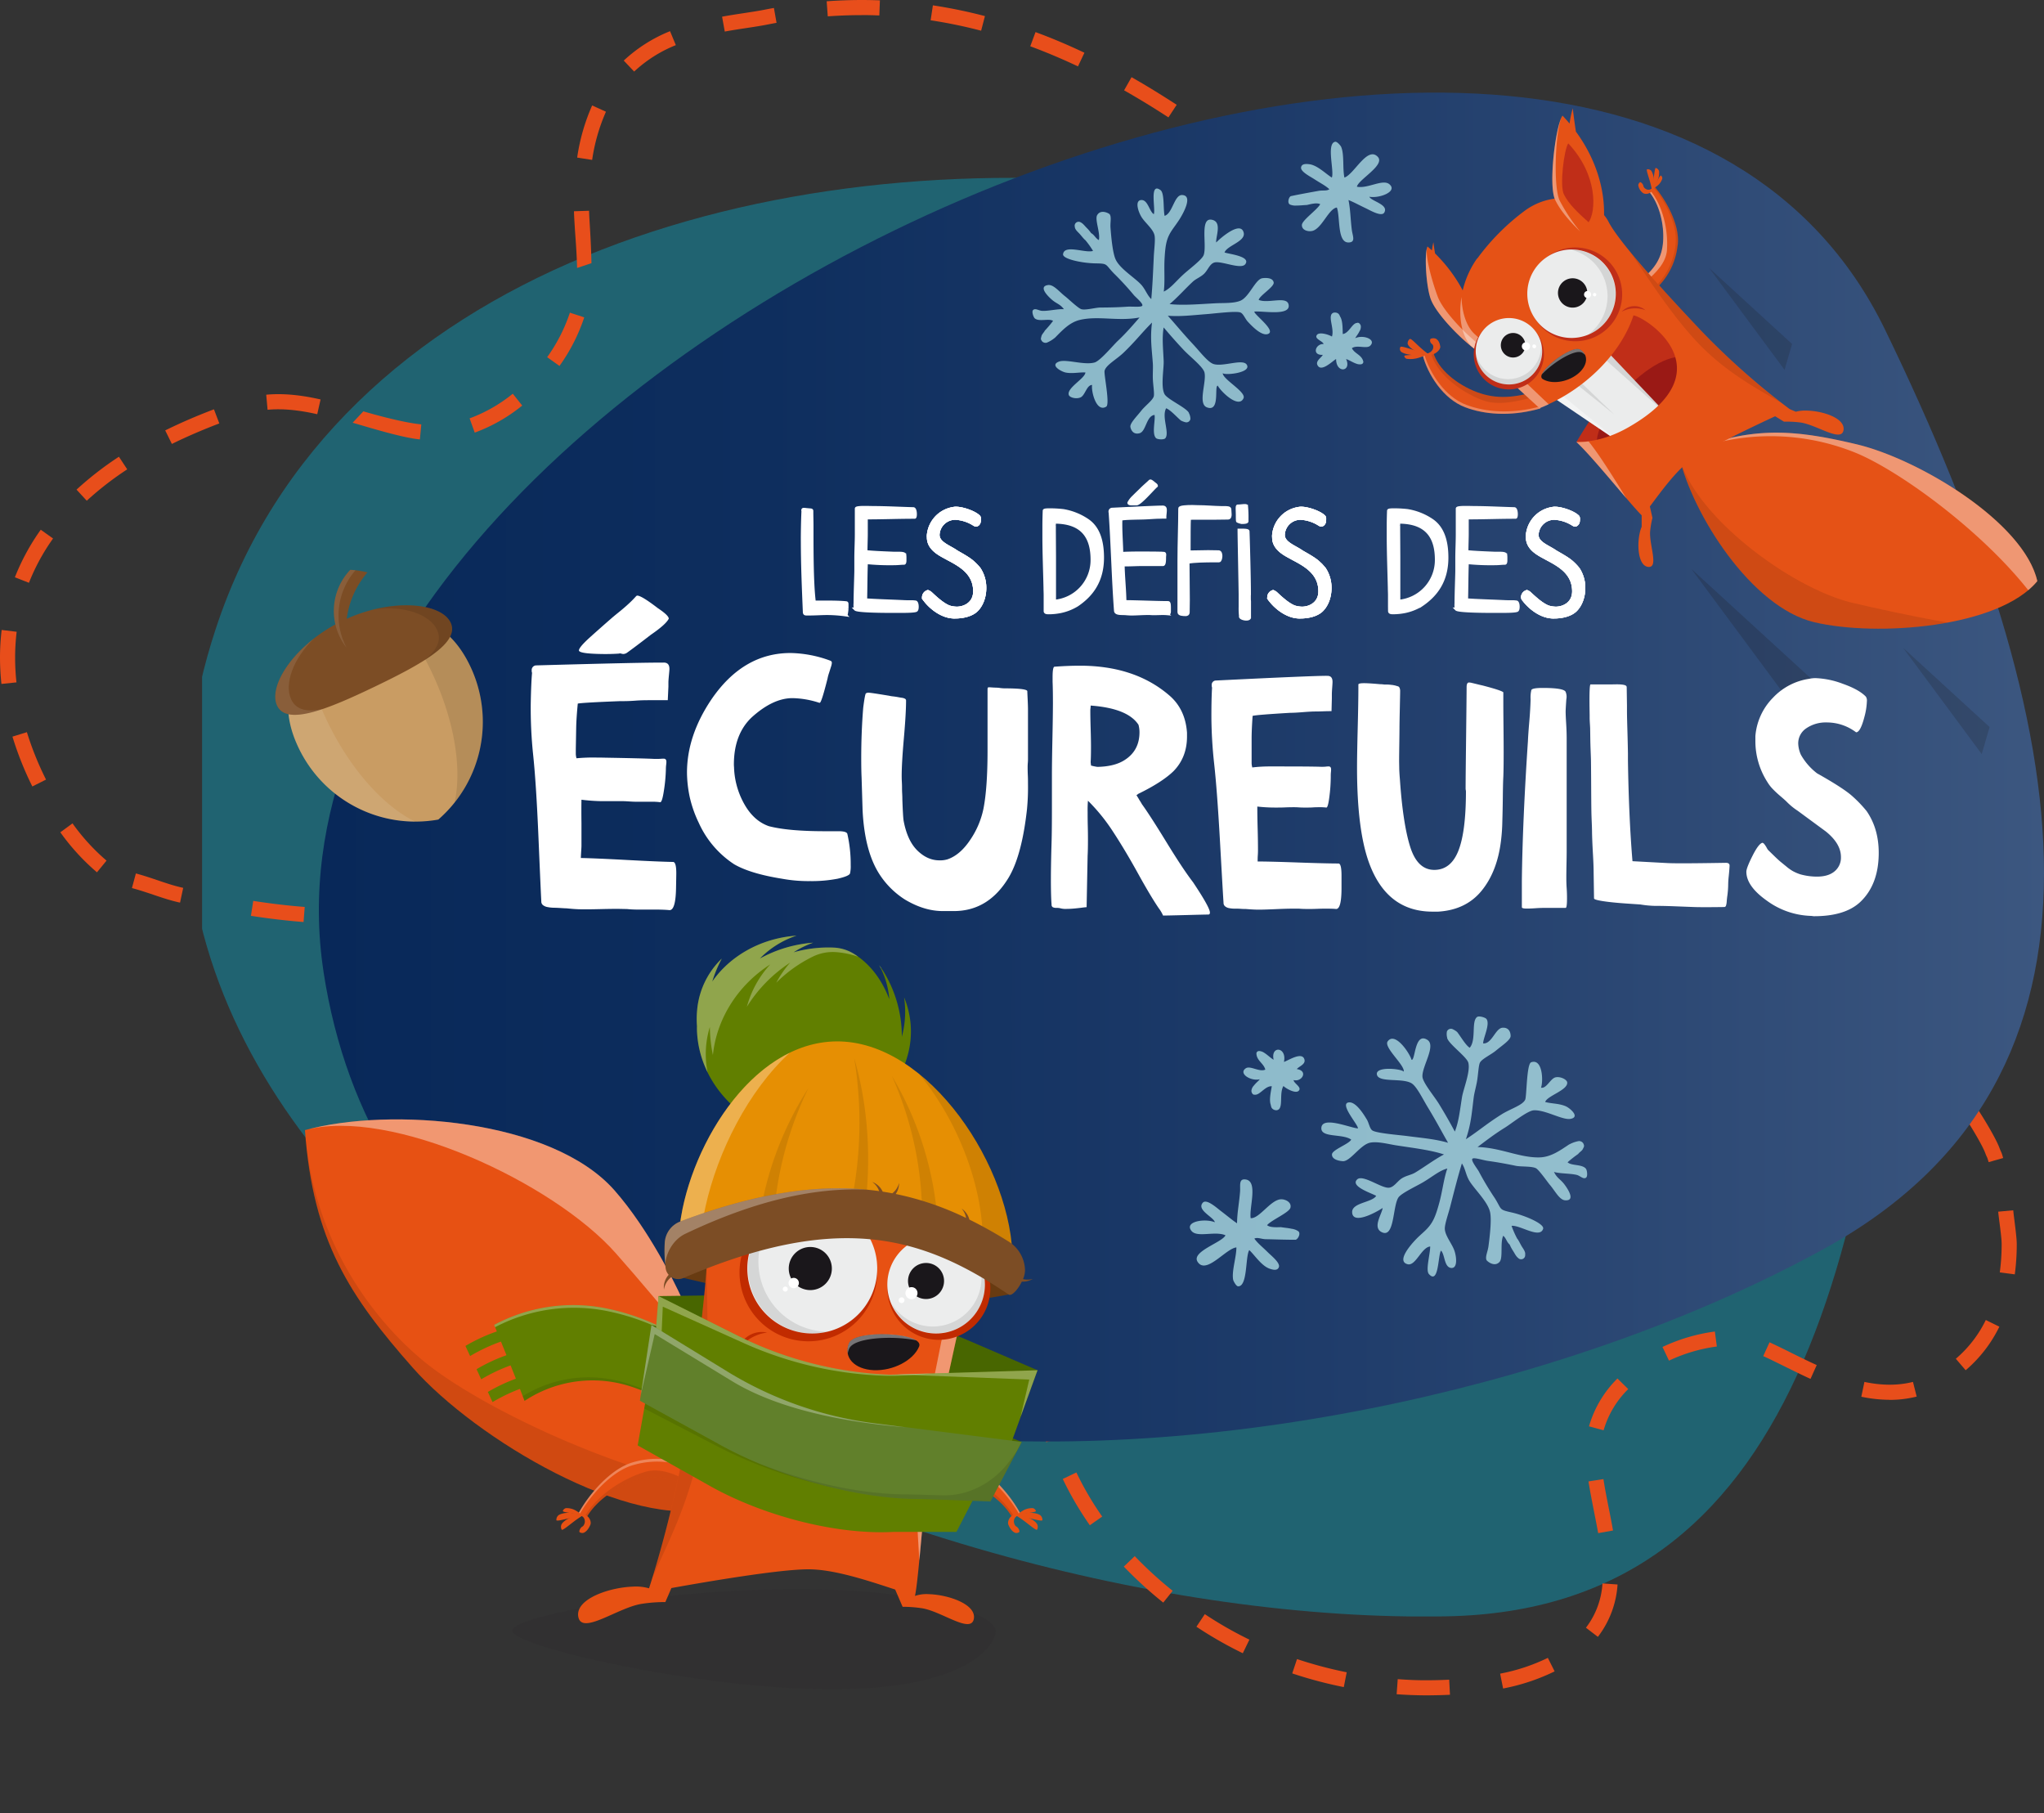 <svg xmlns="http://www.w3.org/2000/svg" xmlns:xlink="http://www.w3.org/1999/xlink" id="Calque_1" data-name="Calque 1" viewBox="0 0 1036.75 919.53"><rect x="0" y="0" width="1036.75" height="919.53" fill="#333333" stroke="none"/><defs><style>.cls-1,.cls-45{fill:none;}.cls-2{opacity:0.37;}.cls-3{clip-path:url(#clip-path);}.cls-4{fill:#00b7dc;}.cls-5{fill:#e84e1b;}.cls-6{fill:url(#Dégradé_sans_nom_5);}.cls-7{fill:#e45219;}.cls-8{opacity:0.3;}.cls-9{clip-path:url(#clip-path-2);}.cls-10,.cls-46,.cls-49,.cls-52{fill:#fff;}.cls-11{opacity:0.1;}.cls-12{clip-path:url(#clip-path-3);}.cls-13{fill:#e55216;}.cls-14{opacity:0.4;}.cls-15{clip-path:url(#clip-path-4);}.cls-16{clip-path:url(#clip-path-5);}.cls-17{opacity:0.22;}.cls-18{clip-path:url(#clip-path-6);}.cls-19,.cls-53{fill:#1a171b;}.cls-20{opacity:0.2;}.cls-21{clip-path:url(#clip-path-7);}.cls-22{clip-path:url(#clip-path-8);}.cls-23{fill:#c02e18;}.cls-24{fill:#9a1915;}.cls-25{fill:#ebecec;}.cls-26{clip-path:url(#clip-path-9);}.cls-27{clip-path:url(#clip-path-10);}.cls-28{clip-path:url(#clip-path-11);}.cls-29{clip-path:url(#clip-path-12);}.cls-30{clip-path:url(#clip-path-13);}.cls-31{clip-path:url(#clip-path-14);}.cls-32{clip-path:url(#clip-path-15);}.cls-33{clip-path:url(#clip-path-16);}.cls-34{clip-path:url(#clip-path-17);}.cls-35{clip-path:url(#clip-path-18);}.cls-36{clip-path:url(#clip-path-19);}.cls-37{clip-path:url(#clip-path-20);}.cls-38{fill:#c99c63;}.cls-39{clip-path:url(#clip-path-21);}.cls-40{clip-path:url(#clip-path-22);}.cls-41{fill:#7c4d25;}.cls-42{clip-path:url(#clip-path-23);}.cls-43{clip-path:url(#clip-path-24);}.cls-44{clip-path:url(#clip-path-25);}.cls-45{stroke:#fff;stroke-miterlimit:10;stroke-width:1.64px;}.cls-46{opacity:0;}.cls-47{fill:#e75113;}.cls-48{opacity:0.1;}.cls-49{opacity:0.4;}.cls-50{fill:#683b11;}.cls-51{fill:#486600;}.cls-52{opacity:0.3;}.cls-53{opacity:0.08;}.cls-54{fill:#c12b00;}.cls-55{fill:#9b0500;}.cls-56{fill:#eceded;}.cls-57{fill:#617f00;}.cls-58{fill:#61802b;}.cls-59{fill:#e68f03;}.cls-60{opacity:0.65;}.cls-61{fill:#cbffff;}</style><clipPath id="clip-path" transform="translate(-1953.68 -208.27)"><rect class="cls-1" x="2056.19" y="298.43" width="872.78" height="729.57"></rect></clipPath><linearGradient id="D&#xE9;grad&#xE9;_sans_nom_5" x1="2115.39" y1="597.3" x2="2990.43" y2="597.3" gradientUnits="userSpaceOnUse"><stop offset="0" stop-color="#082859"></stop><stop offset="0.26" stop-color="#0e2e5e"></stop><stop offset="0.6" stop-color="#203d6b"></stop><stop offset="1" stop-color="#3c5780"></stop></linearGradient><clipPath id="clip-path-2" transform="translate(-1953.68 -208.27)"><rect class="cls-1" x="2675.28" y="388.02" width="59.67" height="30.11"></rect></clipPath><clipPath id="clip-path-3" transform="translate(-1953.68 -208.27)"><rect class="cls-1" x="2679.39" y="386.75" width="54.58" height="25.84"></rect></clipPath><clipPath id="clip-path-4" transform="translate(-1953.68 -208.27)"><rect class="cls-1" x="2805.28" y="427.68" width="181.78" height="79.88"></rect></clipPath><clipPath id="clip-path-5" transform="translate(-1953.68 -208.27)"><rect class="cls-1" x="2805.28" y="439.31" width="136.25" height="87.77"></rect></clipPath><clipPath id="clip-path-6" transform="translate(-1953.68 -208.27)"><rect class="cls-1" x="2811.57" y="496.78" width="63.2" height="77.61"></rect></clipPath><clipPath id="clip-path-7" transform="translate(-1953.68 -208.27)"><rect class="cls-1" x="2918.93" y="536.73" width="43.91" height="53.93"></rect></clipPath><clipPath id="clip-path-8" transform="translate(-1953.68 -208.27)"><rect class="cls-1" x="2820.62" y="344.2" width="42.03" height="51.62"></rect></clipPath><clipPath id="clip-path-9" transform="translate(-1953.68 -208.27)"><rect class="cls-1" x="2766.11" y="386.84" width="29.2" height="28.19"></rect></clipPath><clipPath id="clip-path-10" transform="translate(-1953.68 -208.27)"><rect class="cls-1" x="2738.96" y="405.77" width="36.9" height="27.28"></rect></clipPath><clipPath id="clip-path-11" transform="translate(-1953.68 -208.27)"><rect class="cls-1" x="2737.73" y="388.52" width="34.73" height="29.95"></rect></clipPath><clipPath id="clip-path-12" transform="translate(-1953.68 -208.27)"><rect class="cls-1" x="2791.94" y="302.81" width="12.82" height="52.73"></rect></clipPath><clipPath id="clip-path-13" transform="translate(-1953.68 -208.27)"><rect class="cls-1" x="2786.75" y="304.7" width="12.58" height="46.49"></rect></clipPath><clipPath id="clip-path-14" transform="translate(-1953.68 -208.27)"><rect class="cls-1" x="2676.87" y="333.51" width="25.31" height="51.55"></rect></clipPath><clipPath id="clip-path-15" transform="translate(-1953.68 -208.27)"><rect class="cls-1" x="2694.36" y="358.88" width="84.2" height="102.05"></rect></clipPath><clipPath id="clip-path-16" transform="translate(-1953.68 -208.27)"><rect class="cls-1" x="2780.61" y="336.17" width="76.73" height="76.55"></rect></clipPath><clipPath id="clip-path-17" transform="translate(-1953.68 -208.27)"><rect class="cls-1" x="2741.05" y="266.92" width="14.12" height="58.75"></rect></clipPath><clipPath id="clip-path-18" transform="translate(-1953.68 -208.27)"><rect class="cls-1" x="2750.4" y="334.88" width="22.69" height="43.25"></rect></clipPath><clipPath id="clip-path-19" transform="translate(-1953.68 -208.27)"><rect class="cls-1" x="2702.21" y="382.75" width="33.57" height="20.52"></rect></clipPath><clipPath id="clip-path-20" transform="translate(-1953.68 -208.27)"><rect class="cls-1" x="2735.69" y="385.24" width="21.98" height="12.95"></rect></clipPath><clipPath id="clip-path-21" transform="translate(-1953.68 -208.27)"><rect class="cls-1" x="2099.85" y="542.14" width="64.4" height="82.77"></rect></clipPath><clipPath id="clip-path-22" transform="translate(-1953.68 -208.27)"><rect class="cls-1" x="2153.69" y="521.04" width="44.92" height="94.31"></rect></clipPath><clipPath id="clip-path-23" transform="translate(-1953.68 -208.27)"><rect class="cls-1" x="2122.99" y="497.23" width="11.01" height="39.46"></rect></clipPath><clipPath id="clip-path-24" transform="translate(-1953.68 -208.27)"><rect class="cls-1" x="2093.27" y="531.99" width="24.33" height="38.78"></rect></clipPath><clipPath id="clip-path-25" transform="translate(-1953.68 -208.27)"><rect class="cls-1" x="2143.86" y="515.22" width="39.14" height="27.95"></rect></clipPath></defs><g class="cls-2"><g class="cls-3"><path class="cls-4" d="M2063.18,526.92c-101.87,309.23,340.94,506.41,624.38,501,176.88-3.4,218.91-183.32,233.05-417.68,20.86-345.7-737.89-446.19-857.43-83.29" transform="translate(-1953.68 -208.27)"></path></g></g><path class="cls-5" d="M2677.68,1068c-5.16,0-10.41-.19-15.6-.57l.55-7.65c5,.37,10.11.62,15.17.56,3.65,0,7.33-.1,10.93-.29l.4,7.65c-3.77.2-7.59.27-11.45.3m38.39-3.49-1.5-7.52a95.92,95.92,0,0,0,24.2-8l3.44,6.85a103.84,103.84,0,0,1-26.14,8.69m-80.8-.72a215.44,215.44,0,0,1-26.15-6.94l2.43-7.27a210.67,210.67,0,0,0,25.21,6.7Zm-51.22-17.17a201.46,201.46,0,0,1-23.52-13.44l4.25-6.38a194.09,194.09,0,0,0,22.62,12.93Zm180.13-8.28-6.08-4.66a41,41,0,0,0,8.38-22.46l7.65.54a48.63,48.63,0,0,1-10,26.58m-220.43-17.4a205.57,205.57,0,0,1-20-18.26l5.54-5.3a198.68,198.68,0,0,0,19.24,17.58Zm220.6-35.22c-.62-3.47-1.31-6.94-2-10.41-1-5.18-2.09-10.53-2.91-15.82l7.58-1.17c.79,5.13,1.84,10.4,2.85,15.49.7,3.53,1.4,7,2,10.57Zm-257.84-4a164.28,164.28,0,0,1-13.73-23.47l6.91-3.31a157.33,157.33,0,0,0,13.1,22.38Zm260.59-48.16-7.4-2a55.59,55.59,0,0,1,14.43-24.26l5.47,5.37a47.9,47.9,0,0,0-12.5,20.92m-282.72,6c-1-3.53-3.09-14-3.85-17.62-1.84-8.79-2.09-12.9-2.09-15.76v-.62l7.67.12v.5c0,2.47.23,6.08,1.93,14.19.73,3.49,2.77,13.74,3.72,17.1Zm427.78-21.49a70.07,70.07,0,0,1-14.34-1.56l1.57-7.51c8.93,1.89,17.11,1.88,24.63,0l1.88,7.44a56.2,56.2,0,0,1-13.74,1.67M2872,907.52c-4.56-2.08-8.93-4.25-13.17-6.34-3.75-1.86-7.37-3.65-10.81-5.22l3.19-7c3.5,1.6,7.19,3.42,11,5.32,4.18,2.07,8.5,4.21,12.94,6.23Zm78.71-4.37-5-5.84a60.65,60.65,0,0,0,15.2-19.65l6.88,3.38a68.43,68.43,0,0,1-17.11,22.11m-150.47-4.89-3.28-6.93a90,90,0,0,1,26.56-7.83l1,7.6a81.87,81.87,0,0,0-24.26,7.16M2476.05,880c-1.69-8.94-3.56-17.63-5.57-25.82l7.44-1.83c2,8.33,3.95,17.15,5.66,26.24Zm499.56-25.49-7.6-1a107.1,107.1,0,0,0,.94-14.35c0-3.69-1.4-12.62-1.75-16.44l7.63-.7c.37,4,1.78,13.22,1.78,17.15a115.72,115.72,0,0,1-1,15.37m-512.4-25.59c-3.33-9.83-6.81-17.76-10.32-23.59l6.56-4c3.8,6.31,7.51,14.74,11,25.08Zm499.15-31.35c-1-3.39-.68-1.82-1.81-4.8-1.84-4.83-10.05-18.21-13.13-22.09l6-4.76c3.58,4.51,12.17,18.55,14.29,24.12,1.21,3.19,1,1.83,2,5.45Zm-527.55-8.38A95.66,95.66,0,0,0,2411,780l1.82-7.44a103.53,103.53,0,0,1,25.71,9.83ZM2320.17,776.5c-5,0-9.84-.12-14.49-.37l.4-7.65c4.51.24,9.25.36,14.09.36,3.66,0,7.08-.06,10.56-.17l1.63,0,.21,7.66-1.62.05c-3.54.1-7.13.18-10.78.16m65.18-.3c-6.22-.46-13-.68-20.61-.68-1.88,0-3.76,0-5.64,0l-.1-7.67,5.74,0c7.84,0,14.77.23,21.17.7Zm-106.6-3.2a127.37,127.37,0,0,1-26.22-7.81l3-7a120.12,120.12,0,0,0,24.65,7.32Zm655.17-9.29c-2.32-1.45-4.69-2.86-7.09-4.29-5.15-3.06-10.47-6.22-15.66-9.94l4.46-6.23c4.93,3.53,10.11,6.6,15.12,9.59,2.44,1.45,4.86,2.89,7.22,4.36ZM2229,750.49a72.66,72.66,0,0,1-11.48-13.06,96.71,96.71,0,0,1-5.38-9l6.76-3.62a90.7,90.7,0,0,0,4.95,8.29,65.47,65.47,0,0,0,10.26,11.69Zm662.33-20.06c-5.51-6.68-11-13.78-16.49-21.09l6.15-4.57c5.36,7.2,10.83,14.2,16.25,20.79Zm-691.94-24.67c-6.9-9.39-11.94-15.17-16.83-19.32l5-5.85c5.37,4.57,10.77,10.73,18,20.63Zm660-18.23c-4.82-7.09-9.73-14.62-14.6-22.39l6.49-4.07c4.82,7.68,9.68,15.14,14.45,22.15Zm-698.83-10.6c-5.71-.77-12.51-.92-22.19-.49-1.24.06-2.49.1-3.75.13l-.21-7.66c1.22,0,2.42-.07,3.62-.13,10.16-.44,17.36-.28,23.54.55Zm-52.91-1.1c-8.47-.65-17.45-1.7-26.7-3.14l1.18-7.57c9,1.4,17.83,2.43,26.11,3.07ZM2045,666c-8.37-1.81-15.49-5-24.4-7.38l2-7.41c8.79,2.33,15.79,5.51,24,7.3Zm-42.14-15.37a112.32,112.32,0,0,1-18.58-20.29l6.18-4.53a104.45,104.45,0,0,0,17.26,18.89Zm828-8.27c-4.31-7.32-8.65-14.88-13.27-23.13l6.69-3.75c4.59,8.2,8.9,15.73,13.19,23Zm-860.78-35.27A164.2,164.2,0,0,1,1960,581.82l7.32-2.26a156.77,156.77,0,0,0,9.71,24.05Zm834.68-11.22q-6.33-11.72-12.54-23.49l6.77-3.59q6.21,11.75,12.52,23.43ZM1954.41,555.1a126.07,126.07,0,0,1-.73-13.37,118.37,118.37,0,0,1,.84-14l7.61.92a109.11,109.11,0,0,0-.78,13.11,115.94,115.94,0,0,0,.68,12.55Zm825.47-6.29q-6.21-11.76-12.45-23.49l6.76-3.6q6.26,11.71,12.46,23.51Zm-811.52-45-7.13-2.8a112.34,112.34,0,0,1,13.12-24.11l6.24,4.45a105,105,0,0,0-12.23,22.46M2754.8,502c-4.57-8.33-8.82-15.9-13-23.14l6.64-3.81c4.17,7.28,8.44,14.89,13,23.26Zm-757.11-39.8-5.19-5.64A167,167,0,0,1,2014,439.88l4.21,6.4a159.86,159.86,0,0,0-20.49,15.88M2728.37,456c-4.73-7.79-9.47-15.33-14.1-22.4l6.42-4.2c4.67,7.15,9.46,14.76,14.23,22.62Zm-687.51-22.6-3.38-6.87c7.68-3.79,16-7.39,24.72-10.69l2.72,7.16c-8.49,3.23-16.59,6.72-24.06,10.4m125.79-2.3c-9-.85-25.57-6-34.11-8.46l5.44-5.77c8.18,2.37,21,5.81,29.39,6.6Zm27.81-3.46-2.59-7.21a76.85,76.85,0,0,0,21.9-12.5l4.79,6a84.14,84.14,0,0,1-24.1,13.73m-79.87-9.34c-9.78-2.21-17.89-2.92-25.19-2.25l-.69-7.64c8.11-.74,17,0,27.57,2.41Zm584.78-6.54c-5.23-7.34-10.56-14.45-15.82-21.14l6-4.74c5.35,6.78,10.75,14,16.05,21.43Zm-461.91-17.94-6.25-4.44a84.32,84.32,0,0,0,11.53-22.57l7.28,2.38a92.25,92.25,0,0,1-12.56,24.63m429.22-23.46c-5.87-6.67-11.93-13.14-18-19.23l5.43-5.41c6.18,6.21,12.34,12.79,18.32,19.57Zm-420.29-26.22c-.19-8.31-.91-16.27-1.18-20.86-.18-2.89-.33-5.4-.41-7.9l7.66-.25c.08,2.44.23,4.88.4,7.69.28,4.65.62,10.43.82,18.89Zm383.07-11.07c-6.85-6.12-13.57-12-20-17.42l5-5.84c6.45,5.48,13.22,11.39,20.11,17.55ZM2589,298.83c-7.1-5.64-14.17-11-21-16l4.52-6.2c6.93,5.06,14.08,10.51,21.27,16.22Zm-335-9.48-7.57-1.17a100.83,100.83,0,0,1,7.6-26.44l7,3.18a94,94,0,0,0-7,24.43m292.3-21.55c-7.56-4.93-15.13-9.55-22.49-13.72l3.78-6.67c7.5,4.25,15.2,9,22.9,14Zm-271-23.24-5.27-5.57a75.6,75.6,0,0,1,23.48-14.91l2.94,7.08a67.91,67.91,0,0,0-21.15,13.4m225.12-2.62c-8.06-3.81-16.21-7.25-24.2-10.2l2.66-7.19c8.2,3,16.55,6.55,24.81,10.46ZM2321.3,224.27l-1.37-7.54c4-.73,7.83-1.31,11.38-1.85s7-1.06,9.91-1.64c1.66-.33,3.32-.64,5-.94l1.34,7.54c-1.6.29-3.21.6-4.83.92-3.05.6-6.55,1.14-10.26,1.7-3.47.52-7.23,1.09-11.15,1.81m130-.43a247.19,247.19,0,0,0-25.61-5.28l1.15-7.58a254.07,254.07,0,0,1,26.4,5.45Zm-77.78-7.28-.56-7.64c5.92-.43,11.9-.65,17.77-.65,3.1,0,6.17.06,9.23.18l-.29,7.66c-3-.12-5.81-.21-8.94-.17-5.69,0-11.48.21-17.21.62" transform="translate(-1953.68 -208.27)"></path><path class="cls-6" d="M2117.76,701c46.87,305.76,515.51,275.82,761.54,140.31,157.86-87,128.32-264.37,30.48-465.91-144.34-297.28-840,12.82-792,325.6" transform="translate(-1953.68 -208.27)"></path><path class="cls-7" d="M2698.53,415.4c10.86,3.62,23.71,3.64,36.42,0l-1.31-8.8c-11.95,3.4-20.86,4.27-30.87.52s-19.95-11.68-22.18-20.4l-5.31,1.52c2.5,9.74,10.36,22.34,21.57,26.54.55.21,1.11.41,1.68.59" transform="translate(-1953.68 -208.27)"></path><g class="cls-8"><g class="cls-9"><path class="cls-10" d="M2699.11,414.17c-.57-.19-1.13-.38-1.68-.59-10.83-4.06-18.53-16-21.29-25.56l-.86.25c2.5,9.74,10.36,22.34,21.57,26.54.55.21,1.11.41,1.68.59,10.86,3.62,23.71,3.64,36.42,0l-.15-1c-12.47,3.4-25,3.33-35.69-.22" transform="translate(-1953.68 -208.27)"></path></g></g><g class="cls-11"><g class="cls-12"><path d="M2705.74,411.24c7.77,2.92,18.07.67,28.23-2.36l-.33-2.25c-11.95,3.4-20.86,4.27-30.87.52s-19.95-11.68-22.18-20.39l-1.2.34c2.71,10.31,14.48,19.69,26.35,24.14" transform="translate(-1953.68 -208.27)"></path></g></g><path class="cls-7" d="M2666,388.76c-.14.35.43,1.29,1.19,1.47a14.14,14.14,0,0,0,6.7-.73,24,24,0,0,0,4.34-1.86s-2.64.38-5.69.52-6.39.15-6.54.6" transform="translate(-1953.68 -208.27)"></path><path class="cls-7" d="M2664,384.21a2,2,0,0,0,.34,2.43c1.49,1.14,4.86,1.81,8.07,1.73a30.89,30.89,0,0,0,6.17-.71s-3.23-.56-6.78-1.6-7.32-2.39-7.8-1.85" transform="translate(-1953.68 -208.27)"></path><path class="cls-7" d="M2668.76,380.18a2.68,2.68,0,0,0-1.07,2.52c.59,1.61,3,3.38,5.7,4.37a24.4,24.4,0,0,0,5.51,1.33,56,56,0,0,1-4.72-3.82c-2.39-2.09-4.73-4.76-5.42-4.4" transform="translate(-1953.68 -208.27)"></path><path class="cls-7" d="M2679.36,380.07a3.47,3.47,0,0,1,2.57-.06c1.35.75,2,2.1,2.27,4s-3.76,5.49-8.06,4c5.19-.95,5-4.53,3.87-5.28s-1.16-2.34-.65-2.67" transform="translate(-1953.68 -208.27)"></path><path class="cls-13" d="M2805.28,439.31c35.09-15.67,58.22-13.3,90-5.76s85,39.58,91.77,69.41c-19.47,23.62-81.39,28.36-113.17,20.83s-61.82-54.64-68.61-84.48" transform="translate(-1953.68 -208.27)"></path><g class="cls-14"><g class="cls-15"><path class="cls-10" d="M2895,437.93a114.7,114.7,0,0,0-89.74,1.38c35.09-15.67,58.22-13.3,90-5.76s85,39.58,91.77,69.41a36.24,36.24,0,0,1-4.59,4.6C2958.15,476.86,2917,447,2895,437.93" transform="translate(-1953.68 -208.27)"></path></g></g><g class="cls-11"><g class="cls-16"><path d="M2893.42,514c10.11,2.39,27.91,6.4,48.11,10-23.62,4.37-50.18,3.93-67.64-.21-31.78-7.53-61.82-54.63-68.61-84.47,6.79,29.84,56.36,67.16,88.14,74.7" transform="translate(-1953.68 -208.27)"></path></g></g><g class="cls-17"><g class="cls-18"><polygon class="cls-19" points="921.09 346.4 857.89 288.51 915.34 366.12 921.09 346.4"></polygon></g></g><g class="cls-20"><g class="cls-21"><polygon class="cls-19" points="1005.16 382.4 1009.16 368.69 965.25 328.47 1005.16 382.4"></polygon></g></g><g class="cls-20"><g class="cls-22"><polygon class="cls-19" points="866.94 135.94 905.15 187.55 908.97 174.44 866.94 135.94"></polygon></g></g><path class="cls-23" d="M2803.11,378.59l7.46,13.49-25.09,47.24-32.21-6.9A277.84,277.84,0,0,1,2771.82,405c4.68-6.18-7.46-28.24-3.43-33.9,13.28-18.63,34.72,7.5,34.72,7.5" transform="translate(-1953.68 -208.27)"></path><path class="cls-24" d="M2778.37,405.57c12.43-13.12,26.83-19.65,32.16-14.59s-.42,19.78-12.85,32.89-26.83,19.65-32.16,14.59.42-19.78,12.85-32.89" transform="translate(-1953.68 -208.27)"></path><path class="cls-25" d="M2769.21,386.84l26.09,27.47s.43,10.14-6,16.07c-5.81,5.39-13.48,2.67-13.48,2.67L2739,408.13Z" transform="translate(-1953.68 -208.27)"></path><g class="cls-11"><g class="cls-26"><path d="M2766.11,389l3.1-2.18,26.09,27.47s0,.26,0,.72Z" transform="translate(-1953.68 -208.27)"></path></g></g><g class="cls-14"><g class="cls-27"><polygon class="cls-10" points="788.64 197.5 822.18 224.78 785.28 199.86 788.64 197.5"></polygon></g></g><g class="cls-11"><g class="cls-28"><polygon points="787.59 180.25 818.78 210.2 784.05 182.33 787.59 180.25"></polygon></g></g><path class="cls-13" d="M2804.58,332.8a35,35,0,0,1-11.95,22.74l-5.88-5.84c6.37-5.52,9.92-10.58,10.51-19s-1.82-19.12-7.34-25.48l2.83-2.45c6.17,7.12,12.63,19.22,12,28.6,0,.46-.08.93-.13,1.39" transform="translate(-1953.68 -208.27)"></path><g class="cls-11"><g class="cls-29"><path d="M2803.5,332.46c.06-.46.1-.93.13-1.39.65-9.07-5.36-20.68-11.33-27.87l.45-.39c6.17,7.12,12.63,19.22,12,28.6,0,.46-.08.93-.13,1.39a34.93,34.93,0,0,1-11.95,22.73l-.69-.68a35,35,0,0,0,11.56-22.39" transform="translate(-1953.68 -208.27)"></path></g></g><g class="cls-14"><g class="cls-30"><path class="cls-10" d="M2799.22,334.92c-.46,6.51-5.45,11.66-11,16.27l-1.5-1.49c6.37-5.52,9.92-10.58,10.51-19s-1.82-19.12-7.34-25.48l.64-.56c6.51,7.58,9.37,20.28,8.66,30.22" transform="translate(-1953.68 -208.27)"></path></g></g><path class="cls-13" d="M2796.16,297.29a1.79,1.79,0,0,1,.66,1.58,7.49,7.49,0,0,1-2.72,3.77,11.68,11.68,0,0,1-2.76,1.64s1.14-1.43,2.24-3.25,2.21-3.9,2.58-3.74" transform="translate(-1953.68 -208.27)"></path><path class="cls-13" d="M2793.55,293.44a2.44,2.44,0,0,1,1.63,1.61,9.94,9.94,0,0,1-1.4,6,15.83,15.83,0,0,1-2.55,3.45,50.28,50.28,0,0,0,1.08-5.15c.49-2.74.7-5.93,1.24-5.93" transform="translate(-1953.68 -208.27)"></path><path class="cls-13" d="M2789.1,294.12a2.47,2.47,0,0,1,2.16.77,9.9,9.9,0,0,1,1.25,6.05,16.48,16.48,0,0,1-.85,4.2s-.39-2.4-1.19-5.13-1.87-5.66-1.37-5.89" transform="translate(-1953.68 -208.27)"></path><path class="cls-13" d="M2785.53,300.67a2,2,0,0,0-.89,1.57,6.05,6.05,0,0,0,2.12,3.7c1.23,1.27,5.18.79,5.53-2.74-2.38,2.7-4.88.52-5.05-.59s-1.3-2.07-1.71-1.94" transform="translate(-1953.68 -208.27)"></path><path class="cls-13" d="M2702.94,339.42A113.78,113.78,0,0,1,2727.25,315c15.63-11.34,36.45-6.11,42.45,6,5.26,10,26.87,33.92,47.38,55.56a371.37,371.37,0,0,0,44.34,39.16l3.13,1.34a17.51,17.51,0,0,1,5-.58c8.25,0,20.13,3.74,19.2,9.88-1,6.54-13.79-2.86-22.12-3.87a53.59,53.59,0,0,0-8.08-.38l-4.49-2.75c-11.85,5.51-34.27,16.21-42.4,21.92-7.42,5.23-14.69,15.19-21.14,23.83l1.31,5.79a44.83,44.83,0,0,0-1.15,6.52c-.69,6.83,4.5,18.73-.89,18.34-5.07-.36-5.89-10.51-4.43-17.1a15.85,15.85,0,0,1,1-3.24v-5.84c-5.56-5.37-24.86-29.66-33.14-37.25,7.91.18,16.94-1.9,26.69-7.52,50-28.77,8.49-55.83,2.29-56.59-4.21,13-14.42,26.6-29.15,37a88.44,88.44,0,0,1-18.51,10c-13.63-12.5-26.83-24.58-33.93-30.89-8.31-6.93-9.21-28.88,2.28-45" transform="translate(-1953.68 -208.27)"></path><path class="cls-13" d="M2677.73,333.26q1.16,1,2.25,2a29.54,29.54,0,0,1,.75-4.16c.24,2,.54,4,.84,5.69,19.31,19.1,22.74,41.19,19.81,48.23-7.78-5.86-19.15-17.7-21.91-24.86-2.43-6.3-3.47-23-1.74-26.94" transform="translate(-1953.68 -208.27)"></path><g class="cls-14"><g class="cls-31"><path class="cls-10" d="M2679.47,360.2c-2.38-6.17-3.43-22.32-1.84-26.69-1.46,4.33,3,19.26,5.39,25.43,2.45,6.35,11.67,16.39,19.16,22.66a12.8,12.8,0,0,1-.8,3.46c-7.77-5.86-19.15-17.7-21.91-24.86" transform="translate(-1953.68 -208.27)"></path></g></g><g class="cls-14"><g class="cls-32"><path class="cls-10" d="M2700.66,384.41c7.1,6.31,20.3,18.39,33.93,30.89,1.54-.61,3.09-1.27,4.63-2-13.71-12.95-30.67-29.33-37.33-35.4-4.18-3.58-6.69-10.74-6.91-19-1.82,11,.48,21.19,5.68,25.53m58.78,47.7a42.09,42.09,0,0,1-6.17.31c5.84,5.36,17.18,19,25.3,28.51-6.83-11.17-14.17-22.76-19.13-28.82" transform="translate(-1953.68 -208.27)"></path></g></g><g class="cls-11"><g class="cls-33"><path d="M2814.8,382.06c15.57,16.41,33.93,25.28,42.54,30.66a371.38,371.38,0,0,1-40.26-36.07c-13.27-14-27-29-36.47-40.48,8.42,12.26,20.92,31.89,34.19,45.89" transform="translate(-1953.68 -208.27)"></path></g></g><path class="cls-13" d="M2746.22,266.92q1.89,2,3.58,4a48.19,48.19,0,0,1,1.62-7.69c.47,4.08,1,8,1.59,11.79,17.84,24.31,16,50,10.3,58.12-8.83-7.9-16.77-15.29-20.81-23.51-3.6-7.31.23-37.93,3.72-42.74" transform="translate(-1953.68 -208.27)"></path><g class="cls-14"><g class="cls-34"><path class="cls-10" d="M2744.81,310.06a90,90,0,0,0,10.36,15.61c-5.39-5.23-9.93-10.43-12.67-16-3.6-7.31.23-37.93,3.72-42.74-3.49,4.81-5,35.83-1.41,43.14" transform="translate(-1953.68 -208.27)"></path></g></g><path class="cls-23" d="M2746.89,306.79c-2.18-4.42.14-22.9,2.24-25.8,15.09,16,14.16,34.53,10.32,40-5.33-4.76-10.13-9.23-12.56-14.19" transform="translate(-1953.68 -208.27)"></path><path class="cls-23" d="M2738.91,338.16a23.78,23.78,0,1,1-5.67,33.07,23.73,23.73,0,0,1,5.67-33.07" transform="translate(-1953.68 -208.27)"></path><path class="cls-25" d="M2737.82,338.93a22.43,22.43,0,1,1-5.36,31.2,22.37,22.37,0,0,1,5.36-31.2" transform="translate(-1953.68 -208.27)"></path><g class="cls-11"><g class="cls-35"><path d="M2764.61,344.52a24.17,24.17,0,0,0-14.21-9.64,22.44,22.44,0,0,1,13.24,40.73,21.66,21.66,0,0,1-4.65,2.51,24.2,24.2,0,0,0,5.62-33.6" transform="translate(-1953.68 -208.27)"></path></g></g><path class="cls-19" d="M2747.05,350.76a7.44,7.44,0,1,1-1.78,10.35,7.42,7.42,0,0,1,1.78-10.35" transform="translate(-1953.68 -208.27)"></path><path class="cls-10" d="M2762,357a.85.85,0,0,1,1,1.4.86.86,0,0,1-1.19-.21A.85.85,0,0,1,2762,357" transform="translate(-1953.68 -208.27)"></path><path class="cls-10" d="M2757.89,356.17a1.78,1.78,0,1,1-.43,2.48,1.78,1.78,0,0,1,.43-2.48" transform="translate(-1953.68 -208.27)"></path><path class="cls-23" d="M2708.69,373.46a17.79,17.79,0,1,1-4.24,24.74,17.75,17.75,0,0,1,4.24-24.74" transform="translate(-1953.68 -208.27)"></path><path class="cls-25" d="M2709.28,372.67a16.84,16.84,0,1,1-4,23.43,16.82,16.82,0,0,1,4-23.43" transform="translate(-1953.68 -208.27)"></path><g class="cls-11"><g class="cls-36"><path d="M2702.21,387.43a16.79,16.79,0,0,0,33.14-4.68,16.79,16.79,0,1,1-33.14,4.68" transform="translate(-1953.68 -208.27)"></path></g></g><path class="cls-19" d="M2717.54,378.28a6.22,6.22,0,1,1-1.48,8.65,6.21,6.21,0,0,1,1.48-8.65" transform="translate(-1953.68 -208.27)"></path><path class="cls-10" d="M2731.27,383.13a1,1,0,0,1,1.38.24,1,1,0,0,1-.24,1.39,1,1,0,0,1-1.14-1.63" transform="translate(-1953.68 -208.27)"></path><path class="cls-10" d="M2726.47,382.2a2.08,2.08,0,1,1-.5,2.9,2.07,2.07,0,0,1,.5-2.9" transform="translate(-1953.68 -208.27)"></path><path class="cls-23" d="M2783.9,364.66a14.54,14.54,0,0,0-7.65,1.67,8.67,8.67,0,0,1,12-.77,14.71,14.71,0,0,0-4.33-.9" transform="translate(-1953.68 -208.27)"></path><path class="cls-19" d="M2755.27,385.59c4.41,2.81,3.7,8.42-1.6,12.52s-13.15,5.16-17.56,2.34,14.75-17.67,19.16-14.86" transform="translate(-1953.68 -208.27)"></path><g class="cls-14"><g class="cls-37"><path class="cls-10" d="M2756.32,387.19c-3.54-2.26-15,4.94-20.63,11,2-5,15.9-14.95,19.58-12.6a6.2,6.2,0,0,1,2.39,2.65,8.41,8.41,0,0,0-1.34-1.05" transform="translate(-1953.68 -208.27)"></path></g></g><path class="cls-38" d="M2130.08,528c-26,12.46-38,32.36-24.9,59.61A65.68,65.68,0,0,0,2176,623.88,65.66,65.66,0,0,0,2192.14,546c-13.06-27.25-36.07-30.38-62.06-17.91" transform="translate(-1953.68 -208.27)"></path><g class="cls-11"><g class="cls-39"><path class="cls-10" d="M2109.93,542.14c-10.92,11.73-13.67,26.91-4.75,45.51a65.66,65.66,0,0,0,59.07,37.27c-15.87-7.76-32.82-26.35-44.66-51-6-12.6-9.1-23.13-9.66-31.74" transform="translate(-1953.68 -208.27)"></path></g></g><g class="cls-11"><g class="cls-40"><path d="M2153.69,521.16c6.36,5.82,12.66,14.8,18.7,27.4,11.84,24.69,15.72,49.55,11.83,66.78a65.64,65.64,0,0,0,7.92-69.39c-8.92-18.61-22.47-26-38.45-24.79" transform="translate(-1953.68 -208.27)"></path></g></g><path class="cls-41" d="M2129.55,522.05a44.86,44.86,0,0,1,10.52-23.51,45,45,0,0,0-8.73-1.31,30.29,30.29,0,0,0-7.56,27.68c-21.9,12-34.15,31.63-29.54,41.25,4.88,10.17,25.19,2,49.48-9.66s43.39-22.36,38.52-32.54c-4.75-9.9-29-12.53-52.69-1.91" transform="translate(-1953.68 -208.27)"></path><g class="cls-11"><g class="cls-42"><path class="cls-10" d="M2128.88,535.58a34.84,34.84,0,0,1,5.12-38.13c-.88-.1-1.77-.17-2.66-.21a30.17,30.17,0,0,0-1.9,39.45c-.19-.36-.38-.73-.56-1.11" transform="translate(-1953.68 -208.27)"></path></g></g><g class="cls-11"><g class="cls-43"><path class="cls-10" d="M2113,532c-14.95,11.62-22.52,26.27-18.74,34.17,3,6.17,11.6,5.59,23.36,1.57-7.77,1.72-13.57.79-16.19-4.68-3.73-7.79.87-20.8,11.57-31.06" transform="translate(-1953.68 -208.27)"></path></g></g><g class="cls-11"><g class="cls-44"><path d="M2143.86,517.18c14.7-1.92,27.73,2.64,31.46,10.42,2.63,5.47-.28,10.57-6.48,15.56,10.49-6.66,16.36-13,13.4-19.19-3.79-7.9-20-11.18-38.38-6.79" transform="translate(-1953.68 -208.27)"></path></g></g><path class="cls-10" d="M2290.35,544.27c2,0,2.91,1.14,2.87,3.32,0,.48-.1,1.51-.25,3.08s-.25,2.77-.26,3.62l0,2.17-.32,6.89c-.78,0-2.34,0-4.68,0s-3.9,0-4.68,0c-1.56,0-4,0-7.22.24s-5.72.26-7.41.23q-19.32.75-21.66,1.25-.72,7.42-.81,12.31l-.19,10.7,0,2.54a8.89,8.89,0,0,0,.35,2.18,88.56,88.56,0,0,1,10.34-.36l1.56,0,3.51.07q18.72.33,24.17.61l1.16,0c.52,0,1.17,0,1.95-.06s1.31-.07,1.57-.06c.9,0,1.35.56,1.33,1.65,0,.12,0,.63-.12,1.54s-.13,1.72-.14,2.45a82.36,82.36,0,0,1-1,10.59c-.59,3.91-1.21,5.87-1.86,5.85a33.28,33.28,0,0,0-4.28-.25q-1.17,0-3.51,0c-1.56,0-2.67,0-3.32,0l-1.75,0c-.66,0-1.63-.06-2.93-.14s-2.21-.14-2.72-.14c-1.17,0-3,0-5.37,0s-4.25,0-5.55,0a95.63,95.63,0,0,1-10.52-.73q-.09,4.9,0,11.79c0,4.6,0,8.46,0,11.6,0,.61-.07,1.57-.15,2.9s-.14,2.42-.16,3.26q6.83.12,23.28,1t23.48,1c1.18,0,1.72,2.21,1.64,6.56l-.05,2.9-.07,3.81q-.2,11.24-3.31,11.17c-1.17-.13-3.12-.23-5.85-.28-1,0-2.7,0-5,0s-3.93,0-5,0c-2.6,0-4.48-.14-5.65-.27l-3.51-.07q-3.51-.06-10,.1t-9.85.09q-2.73,0-7.4-.49c-.66,0-1.66-.06-3-.15s-2.53-.13-3.51-.15a17,17,0,0,1-3-.32,5.17,5.17,0,0,1-2.41-1,2.28,2.28,0,0,1-.85-1.83q-.3-5.45-1.46-32.93T2224,590.06a226.54,226.54,0,0,1-1.12-25q.18-10,.66-15.58a3.07,3.07,0,0,1-.17-1.28,2.32,2.32,0,0,1,2.19-2.5q55.22-1.54,64.18-1.4Zm-13.83-33.79a.61.61,0,0,1,.39-.17q2.15,0,10.42,6.35,5.6,3.74,5.56,5.35-1.41,2.9-9.11,8.18-8.51,6.57-12.26,9.22a3.64,3.64,0,0,1-1.76.51,5.89,5.89,0,0,1-1-.2,1.85,1.85,0,0,0-1.17,0c-2.87.19-5.85.26-9,.2q-11.29-.2-11.27-1.83t6-7q1.59-1.43,5-4.45t5.06-4.44q1.18-1.07,4.15-3.46t5.25-4.53a51.46,51.46,0,0,0,3.67-3.75" transform="translate(-1953.68 -208.27)"></path><path class="cls-10" d="M2369.32,564.69a46.46,46.46,0,0,0-13.66-2.39q-9.93,0-20.68,9.73-9.06,8.55-9.06,23.93,0,.51.09,1.62c0,.74.08,1.28.08,1.62a40.6,40.6,0,0,0,5.56,17.6q4.7,7.88,12,10.43,9.92,2.57,28.54,2.56h6.83c2.74,0,4.22.46,4.45,1.37a69.14,69.14,0,0,1,1.7,15.89,15.56,15.56,0,0,1-.34,4.1c-.23.91-2.33,1.82-6.32,2.73a69.33,69.33,0,0,1-13.84,1.2,74,74,0,0,1-14.35-1.2q-16.07-2.57-24.27-7.34a49.22,49.22,0,0,1-17.94-21,60.46,60.46,0,0,1-4.61-13.16,62.75,62.75,0,0,1-1.37-12.3q0-18.79,12.47-37.25,16.07-23.41,40-23.41a60.4,60.4,0,0,1,20.33,3.93,1.09,1.09,0,0,1,.68,1,7.72,7.72,0,0,1-.42,2c-.29.92-.63,2-1,3.16a19,19,0,0,0-.76,2.83q-3.09,12.3-3.94,12.3Z" transform="translate(-1953.68 -208.27)"></path><path class="cls-10" d="M2459.2,557c.23,0,.83,0,1.8.17a21.32,21.32,0,0,0,2.13.17q11.11,0,11.62,1.36c0,.46.06,1.83.17,4.1s.17,4,.17,5.3v24.78c0,.57,0,1.31-.08,2.22s-.09,1.59-.09,2.05c0,.91,0,2.33.09,4.27s.08,3.42.08,4.44a115,115,0,0,1-.51,12.82q-2.57,23.25-9.23,34.51-10.24,17.1-27.85,17.09h-5.64q-9.39,0-19.13-5.81a42.46,42.46,0,0,1-13.16-13.15q-7.35-11.62-8.37-32.13l-.52-16.91q-.16-3.25-.17-9.4,0-13.33,1-25.63.86-6.84,1.36-7.35a2.32,2.32,0,0,1,1.54-.34c.69,0,4.1.51,10.26,1.53a16.37,16.37,0,0,0,2.13.34c1,.12,1.74.24,2.31.35s1.22.23,2,.34a4.34,4.34,0,0,1,1.63.51,1,1,0,0,1,.51.86q0,6.49-1.11,19.14t-1.11,19c0,.69,0,1.71.08,3.08s.09,2.39.09,3.07,0,1.54.08,2.91.09,2.39.09,3.07c.22,6.16.45,9.8.68,10.94q1.89,9.92,6.92,14.86t11,5a13.11,13.11,0,0,0,4.27-.51q6.49-2.22,11.63-10a43.58,43.58,0,0,0,6.66-15.8q2.05-10.59,2.05-29.39V558c0-.68.09-1.05.25-1.11a2.52,2.52,0,0,1,.77-.09l1.37.09q1.2.09,2.22.09" transform="translate(-1953.68 -208.27)"></path><path class="cls-10" d="M2488.59,546.36q7-.51,12.82-.51,27.68,0,45.11,14.86,8.37,7,9.23,19.14v1.88q0,10.6-6.84,17.6-5.8,5.64-18.11,11.62c0,.12-.12.23-.35.34l-.34.17c.12.23.32.57.6,1s.49.8.6,1a8.94,8.94,0,0,0,.52.86c.22.34.42.66.59.94s.32.54.43.77q4.09,5.63,12.47,19.31t13.5,20.33q8.55,12.81,8.55,15.38c0,.68-.29,1-.86,1q-1.71,0-11.36.26c-6.44.17-10.28.25-11.54.25a18.31,18.31,0,0,0-2.22-3.76q-4.09-6-10.59-17.76t-12.56-21a94.26,94.26,0,0,0-12.73-15.72,55.59,55.59,0,0,0-.17,5.64c0,1.7,0,4.1.08,7.17s.09,5.36.09,6.84c0,3.64-.06,6.38-.17,8.2l-.51,26.14c-.35,0-1.17.09-2.48.26s-2.62.31-3.93.43-2.48.17-3.5.17a10.35,10.35,0,0,1-3.59-.35,8.51,8.51,0,0,0-1.88-.16,3.69,3.69,0,0,1-1.8-.35,1.43,1.43,0,0,1-.59-1.36q-.34-3.76-.35-12.31,0-8.19.35-19.47.17-5.82.17-16.92V601.38q0-6.32.25-18.28t.26-18.11c0-4.79-.06-8.43-.17-10.94v-2.39q0-5.29,1-5.3M2506.88,566c0,.34,0,.83-.09,1.45s-.08,1.12-.08,1.46c0,1.93.05,4.92.17,9s.17,7,.17,9q0,5.29-.17,7.69a6.42,6.42,0,0,0,.08.94,6.71,6.71,0,0,1,.09.94,24.52,24.52,0,0,0,3.25.68c5.91-.11,10.59-1.31,14-3.59q7.35-4.78,7.35-14a14.36,14.36,0,0,0-.51-3.76q-5.47-8.37-24.26-9.74" transform="translate(-1953.68 -208.27)"></path><path class="cls-10" d="M2627,551c1.71,0,2.56,1,2.56,3.08,0,.46-.06,1.42-.17,2.91s-.17,2.62-.17,3.41v2l-.17,6.5c-.69,0-2.05,0-4.1.08s-3.42.09-4.1.09q-2.05,0-6.33.34c-2.84.23-5,.34-6.49.34q-16.92,1-19,1.54-.51,7-.51,11.62V595.4a9.76,9.76,0,0,0,.34,2.05,73.8,73.8,0,0,1,9.06-.51h4.44q16.41,0,21.19.17h1c.46,0,1,0,1.72-.09s1.13-.08,1.36-.08q1.2,0,1.2,1.53c0,.12,0,.6-.09,1.46s-.08,1.62-.08,2.31a81.75,81.75,0,0,1-.69,10q-.69,5.55-1.53,5.55a27.91,27.91,0,0,0-3.76-.17c-.69,0-1.71,0-3.08.09s-2.34.08-2.9.08h-1.54c-.57,0-1.43,0-2.57-.08s-1.93-.09-2.39-.09c-1,0-2.59,0-4.7.09s-3.73.08-4.86.08a80.92,80.92,0,0,1-9.23-.51c0,3.08.05,6.78.17,11.11s.17,8,.17,10.93c0,.58,0,1.49-.09,2.74s-.08,2.28-.08,3.08q6,0,20.42.51t20.59.51q1.53,0,1.53,6.15v6.32q0,10.61-2.73,10.6c-1-.11-2.73-.17-5.12-.17-.92,0-2.37,0-4.36.08s-3.45.09-4.36.09c-2.28,0-3.93-.06-5-.17h-3.07q-3.08,0-8.8.25c-3.82.17-6.69.26-8.63.26q-2.4,0-6.49-.34c-.57,0-1.46,0-2.65-.09s-2.22-.08-3.08-.08a14.58,14.58,0,0,1-2.65-.26,4.29,4.29,0,0,1-2.13-.94,2.19,2.19,0,0,1-.77-1.71q-.35-5.13-1.79-31t-3-39.9a228.12,228.12,0,0,1-1.37-23.58q0-9.39.34-14.69a3,3,0,0,1-.17-1.2,2.15,2.15,0,0,1,1.88-2.4q48.36-2.39,56.22-2.39Z" transform="translate(-1953.68 -208.27)"></path><path class="cls-10" d="M2663.39,597.28q0,2.22.35,6.32,1.53,22.39,5.21,34.09t12.22,11.71q8.37,0,12.21-9.66t3.85-30.16a5,5,0,0,0-.09-.68,4.47,4.47,0,0,1-.08-.68q0-5,.25-26t.26-25.46c0-1.59.4-2.39,1.2-2.39a6.36,6.36,0,0,1,1.28.17l2.48.6c1.13.29,2.22.54,3.24.77,6.15,1.6,9.63,2.73,10.42,3.42v5.12q0,4.11.09,12.65c.06,5.69.08,10,.08,12.81q0,8.21-.17,12.31c-.11,1.93-.2,5.26-.25,10s-.14,9-.26,12.9a92.77,92.77,0,0,1-.68,9.57q-1.89,15.56-9.83,25.29t-22,10.59h-2.91q-23.05,0-32.12-24.6-6.15-16.74-6.15-48.36,0-6.66.34-20.08t.34-20.07v-2.05q0-.69,2.91-.69c1.7,0,4.44.18,8.2.52.34,0,.79,0,1.37.08s1,.09,1.19.09a18.76,18.76,0,0,1,3.07.17,7.63,7.63,0,0,1,1.2.17,9.48,9.48,0,0,1,1.11.26l.86.25a1.39,1.39,0,0,1,.76.43,3.34,3.34,0,0,1,.35.77,3.88,3.88,0,0,1,.17,1.19q0,1-.17,8.89c-.12,5.24-.17,8.6-.17,10.08q0,1.71-.09,7.86t-.09,9.06Z" transform="translate(-1953.68 -208.27)"></path><path class="cls-10" d="M2730.38,558.32q.16-1.19,5.81-1.19,10.76,0,11.61,2a6.51,6.51,0,0,1,.35,3.77q-.34,4.78-.35,6.15,0,1.88.26,6.06t.26,7.78v57.24q0,2.22-.09,6.58c-.06,2.9-.08,5.1-.08,6.58,0,1.14,0,2.93.17,5.38s.17,4.18.17,5.21c0,3.19-.23,4.79-.69,4.79h-10.08c-1.14,0-2.88,0-5.21.17s-3.84.17-4.52.17q-2.4,0-2.4-.69V654.87q.35-29.91,3.08-70.75.16-3.75.68-9.74t.68-11.44a16.14,16.14,0,0,1,.35-4.62" transform="translate(-1953.68 -208.27)"></path><path class="cls-10" d="M2778.77,556.69l.14,9.39,0,2.74c0,2.62.11,6.21.24,10.76s.21,8.14.25,10.76l0,3.59q.44,28.7,2.3,51.06l17.44.94q4.45.27,22.73,0l7.18-.11c1.25,0,1.88.44,1.9,1.35,0,.34-.05,1.11-.14,2.3s-.2,2.26-.29,3.17a41.47,41.47,0,0,0-.28,4.45,44.79,44.79,0,0,1-.43,5.47c-.11.69-.21,1.6-.3,2.74a8.93,8.93,0,0,1-.4,2.31.94.94,0,0,1-.93.62q-11.26.16-15.38,0l-9.66-.37c-4.27-.16-7.44-.23-9.49-.2a51.71,51.71,0,0,1-8-.73q-.16,0-7.27-.49t-11.64-1.19c-3-.47-4.54-.93-4.54-1.39l-.2-13q0-3.76-.41-10.51c-.24-4.49-.38-7.94-.41-10.33,0-1.25-.07-3.08-.17-5.47s-.14-4.15-.16-5.29q-.06-4.27-.1-12.31t-.09-12.13c0-1.25-.08-3.18-.18-5.81s-.15-4.66-.17-6.15l-.07-4.78c0-.57-.05-1.48-.13-2.73s-.12-2.22-.13-2.91l0-1.53-.05-3.08q-.18-12.46.5-12.48l9.23,0h.86l3.07-.05c3.42,0,5.14.39,5.15,1.3" transform="translate(-1953.68 -208.27)"></path><path class="cls-10" d="M2866.73,651.62a31.48,31.48,0,0,0,8.54,1.19q5.82,0,9-2.73a9,9,0,0,0,3.17-7.18q0-6.82-7.69-13-13.5-9.92-14.18-10.43a33.35,33.35,0,0,1-5.81-4.78c-.46-.45-1.48-1.37-3.08-2.73a51.83,51.83,0,0,1-3.93-3.68,19.25,19.25,0,0,1-2.56-3.33,38.36,38.36,0,0,1-6.15-20.51v-2.9a31.17,31.17,0,0,1,8.88-19.4,31.52,31.52,0,0,1,18.46-9.65,15.54,15.54,0,0,1,3.07-.34,43.37,43.37,0,0,1,14,2.9q8.21,2.91,11.63,6.5a3.68,3.68,0,0,1,.51,2.39,33.88,33.88,0,0,1-1.2,7.69q-2.05,8-4.27,8a24.6,24.6,0,0,0-15-5,17.37,17.37,0,0,0-10.17,2.91,9.1,9.1,0,0,0-4.18,7.86,14.74,14.74,0,0,0,1.37,5.64,31.14,31.14,0,0,0,8.19,9.4q13.68,7.68,18.12,11.79a63.65,63.65,0,0,1,7,7.34q6.15,8.9,6.15,21.19,0,16.06-9.4,24.95-7.7,7.19-23.41,7.18c-.11,0-.4,0-.86-.09a8,8,0,0,0-1-.08,39.83,39.83,0,0,1-22.05-7.69q-10.41-7.35-10.42-14.7,0-1.87,3.08-8t5-6.66c.35,0,.72.25,1.11.77a12.46,12.46,0,0,1,1.11,1.7,7.26,7.26,0,0,0,.69,1.12c.45.45,1.48,1.45,3.07,3s2.71,2.56,3.34,3.07,1.54,1.26,2.73,2.22A23.46,23.46,0,0,0,2863,650a23,23,0,0,0,3.76,1.63" transform="translate(-1953.68 -208.27)"></path><path class="cls-10" d="M2361,467.73v-.16c0-.16-.07-.32-.07-.48,0-.32.07-.48.47-.48h.24c1.2.16,2.32.24,3.27.32.4.08.48.16.48.48v.32c0,2.32.09,4.79.09,7.26v3.51c0,10.46.07,24.83,1,33.53l.16,1.6h5.51c3.67,0,7.74.07,10.21.31.81.08.88,0,.88.88v2.08a22.82,22.82,0,0,1-.4,3c-.08,0-.16.08-.32.08h-.24a69.32,69.32,0,0,0-9-.64c-3,0-5.75.24-9.58.24h-.8c-1,0-1.2-.16-1.2-1.36-.48-11.41-1-23.78-1-35.67,0-2,.15-10.78.31-14.77" transform="translate(-1953.68 -208.27)"></path><path class="cls-45" d="M2361,467.73v-.16c0-.16-.07-.32-.07-.48,0-.32.07-.48.47-.48h.24c1.2.16,2.32.24,3.27.32.4.08.48.16.48.48v.32c0,2.32.09,4.79.09,7.26v3.51c0,10.46.07,24.83,1,33.53l.16,1.6h5.51c3.67,0,7.74.07,10.21.31.81.08.88,0,.88.88v2.08a22.82,22.82,0,0,1-.4,3c-.08,0-.16.08-.32.08h-.24a69.32,69.32,0,0,0-9-.64c-3,0-5.75.24-9.58.24h-.8c-1,0-1.2-.16-1.2-1.36-.48-11.41-1-23.78-1-35.67C2360.64,480.5,2360.79,471.72,2361,467.73Z" transform="translate(-1953.68 -208.27)"></path><path class="cls-10" d="M2416.92,466.29c.72,0,1,1.52,1,2.72,0,.88-.15,1.51-.31,1.51-8.71,0-15.65.32-24.59.32v8.46c0,1.6-.16,6.39-.16,7.91,0,.31.08.63.08.87,3.91.4,10.22.64,14.21.8h2.4c1.27,0,2.87.08,3,.8a10.44,10.44,0,0,1,.08,1.36v1.51c0,.72-.16,1.28-.4,1.28-1.44,0-3.2.24-4.87.24a121.26,121.26,0,0,1-14.29-.56c-.24,4.71-.24,14.37-.39,19,5.58.4,12.13.57,18.83.88h.08c1.28.09,2.63.09,3.83.09a13.8,13.8,0,0,1,2.72.16c.47.24.71,1.27.71,2.31,0,.88-.16,1.67-.56,1.83-.95.4-4.31.48-7.5.48h-5.19c-7.34,0-17.16-.24-18-1.11a10.41,10.41,0,0,1-.16-3c0-4.87.39-14.36.39-16.52v-6.15c0-4.23.25-8.22.25-12.29v-13c0-.4,1.91-.55,4-.55,1.92,0,4,.07,4.79.07,6.55,0,13.89.4,20.12.56" transform="translate(-1953.68 -208.27)"></path><path class="cls-45" d="M2416.92,466.29c.72,0,1,1.52,1,2.72,0,.88-.15,1.51-.31,1.51-8.71,0-15.65.32-24.59.32v8.46c0,1.6-.16,6.39-.16,7.91,0,.31.08.63.08.87,3.91.4,10.22.64,14.21.8h2.4c1.27,0,2.87.08,3,.8a10.44,10.44,0,0,1,.08,1.36v1.51c0,.72-.16,1.28-.4,1.28-1.44,0-3.2.24-4.87.24a121.26,121.26,0,0,1-14.29-.56c-.24,4.71-.24,14.37-.39,19,5.58.4,12.13.57,18.83.88h.08c1.28.09,2.63.09,3.83.09a13.8,13.8,0,0,1,2.72.16c.47.24.71,1.27.71,2.31,0,.88-.16,1.67-.56,1.83-.95.4-4.31.48-7.5.48h-5.19c-7.34,0-17.16-.24-18-1.11a10.41,10.41,0,0,1-.16-3c0-4.87.39-14.36.39-16.52v-6.15c0-4.23.25-8.22.25-12.29v-13c0-.4,1.91-.55,4-.55,1.92,0,4,.07,4.79.07C2403.35,465.73,2410.69,466.13,2416.92,466.29Z" transform="translate(-1953.68 -208.27)"></path><path class="cls-10" d="M2658.51,515.62V510c0-1.19-.08-2.39-.08-3.59-.17-7.58-.56-17.8-.56-25.94V475c0-2.71.07-5.42.16-7.74,0-.32,1.19-.4,2.71-.4a59.73,59.73,0,0,1,6.94.4A31,31,0,0,1,2680,472.2c5,3.43,7.51,9.58,7.51,18.84,0,11.81-5.43,19-12.85,24a26.34,26.34,0,0,1-8.22,3.27,30.62,30.62,0,0,1-6.31.64c-1,0-1.59-.16-1.59-.8Zm4.54-40.71v2.4l.08,13.49v22.42a21,21,0,0,0,19.16-21.07c0-10.85-4.31-19.15-19.16-19.15a15.34,15.34,0,0,0-.08,1.91" transform="translate(-1953.68 -208.27)"></path><path class="cls-45" d="M2658.51,515.62V510c0-1.19-.08-2.39-.08-3.59-.17-7.58-.56-17.8-.56-25.94V475c0-2.71.07-5.42.16-7.74,0-.32,1.19-.4,2.71-.4a59.73,59.73,0,0,1,6.94.4A31,31,0,0,1,2680,472.2c5,3.43,7.51,9.58,7.51,18.84,0,11.81-5.43,19-12.85,24a26.34,26.34,0,0,1-8.22,3.27,30.62,30.62,0,0,1-6.31.64c-1,0-1.59-.16-1.59-.8Zm4.54-40.71v2.4l.08,13.49v22.42a21,21,0,0,0,19.16-21.07c0-10.85-4.31-19.15-19.16-19.15A15.34,15.34,0,0,0,2663.05,474.91Z" transform="translate(-1953.68 -208.27)"></path><path class="cls-10" d="M2721.73,466.29c.72,0,1,1.52,1,2.72,0,.88-.16,1.51-.32,1.51-8.7,0-15.64.32-24.58.32v8.46c0,1.6-.16,6.39-.16,7.91,0,.31.08.63.08.87,3.91.4,10.22.64,14.21.8h2.39c1.28,0,2.87.08,3,.8a10.44,10.44,0,0,1,.08,1.36v1.51c0,.72-.16,1.28-.39,1.28-1.44,0-3.2.24-4.88.24a121.17,121.17,0,0,1-14.28-.56c-.24,4.71-.24,14.37-.4,19,5.59.4,12.13.57,18.84.88h.08c1.27.09,2.63.09,3.83.09a13.69,13.69,0,0,1,2.71.16c.48.24.72,1.27.72,2.31,0,.88-.16,1.67-.56,1.83-1,.4-4.31.48-7.5.48h-5.19c-7.34,0-17.16-.24-18-1.11a11.08,11.08,0,0,1-.15-3c0-4.87.39-14.36.39-16.52v-6.15c0-4.23.24-8.22.24-12.29v-13c0-.4,1.92-.55,4-.55s4,.07,4.79.07c6.54,0,13.89.4,20.11.56" transform="translate(-1953.68 -208.27)"></path><path class="cls-45" d="M2721.73,466.29c.72,0,1,1.52,1,2.72,0,.88-.16,1.51-.32,1.51-8.7,0-15.64.32-24.58.32v8.46c0,1.6-.16,6.39-.16,7.91,0,.31.08.63.08.87,3.91.4,10.22.64,14.21.8h2.39c1.28,0,2.87.08,3,.8a10.44,10.44,0,0,1,.08,1.36v1.51c0,.72-.16,1.28-.39,1.28-1.44,0-3.2.24-4.88.24a121.17,121.17,0,0,1-14.28-.56c-.24,4.71-.24,14.37-.4,19,5.59.4,12.13.57,18.84.88h.08c1.27.09,2.63.09,3.83.09a13.69,13.69,0,0,1,2.71.16c.48.24.72,1.27.72,2.31,0,.88-.16,1.67-.56,1.83-1,.4-4.31.48-7.5.48h-5.19c-7.34,0-17.16-.24-18-1.11a11.08,11.08,0,0,1-.15-3c0-4.87.39-14.36.39-16.52v-6.15c0-4.23.24-8.22.24-12.29v-13c0-.4,1.92-.55,4-.55s4,.07,4.79.07C2708.16,465.73,2715.51,466.13,2721.73,466.29Z" transform="translate(-1953.68 -208.27)"></path><path class="cls-10" d="M2439,516.74c3.67,0,9.1-2.24,9.1-8.62,0-9.19-7.26-13.25-13.65-16.6-3-1.76-9.82-4.47-9.82-10.7a7.72,7.72,0,0,1,0-1.36,15,15,0,0,1,12.46-13.25,7,7,0,0,1,1.43-.16c3.43,0,9.5,2.08,11.65,4.31a1.59,1.59,0,0,1,.24,1c0,1.44-.15,2-.55,2.48-.88.95-1.28.79-2.4.08a19.71,19.71,0,0,0-9.1-2.88,8.78,8.78,0,0,0-8.94,8.46c0,4.31,5.75,6,9.42,8.62,2.48,1.44,6.31,3.51,8.3,5.35a25.47,25.47,0,0,1,3.2,3.35,17.33,17.33,0,0,1,2.79,9.66c0,4.39-1.52,8.7-4.31,11.33-2.32,2.16-6.39,3.28-10.7,3.28h-.79c-6.31-.24-11.9-5.11-14.53-8.63a2.1,2.1,0,0,1-.64-1.27,3,3,0,0,1,2.15-2.87,4.59,4.59,0,0,1,1.44.87c2.64,2.48,6.23,5.75,9.42,6.95a14.28,14.28,0,0,0,3.83.56" transform="translate(-1953.68 -208.27)"></path><path class="cls-45" d="M2439,516.74c3.67,0,9.1-2.24,9.1-8.62,0-9.19-7.26-13.25-13.65-16.6-3-1.76-9.82-4.47-9.82-10.7a7.72,7.72,0,0,1,0-1.36,15,15,0,0,1,12.46-13.25,7,7,0,0,1,1.43-.16c3.43,0,9.5,2.08,11.65,4.31a1.59,1.59,0,0,1,.24,1c0,1.44-.15,2-.55,2.48-.88.95-1.28.79-2.4.08a19.71,19.71,0,0,0-9.1-2.88,8.78,8.78,0,0,0-8.94,8.46c0,4.31,5.75,6,9.42,8.62,2.48,1.44,6.31,3.51,8.3,5.35a25.47,25.47,0,0,1,3.2,3.35,17.33,17.33,0,0,1,2.79,9.66c0,4.39-1.52,8.7-4.31,11.33-2.32,2.16-6.39,3.28-10.7,3.28h-.79c-6.31-.24-11.9-5.11-14.53-8.63a2.1,2.1,0,0,1-.64-1.27,3,3,0,0,1,2.15-2.87,4.59,4.59,0,0,1,1.44.87c2.64,2.48,6.23,5.75,9.42,6.95A14.28,14.28,0,0,0,2439,516.74Z" transform="translate(-1953.68 -208.27)"></path><path class="cls-45" d="M2439,516.74c3.67,0,9.1-2.24,9.1-8.62,0-9.19-7.26-13.25-13.65-16.6-3-1.76-9.82-4.47-9.82-10.7a7.72,7.72,0,0,1,0-1.36,15,15,0,0,1,12.46-13.25,7,7,0,0,1,1.43-.16c3.43,0,9.5,2.08,11.65,4.31a1.59,1.59,0,0,1,.24,1c0,1.44-.15,2-.55,2.48-.88.95-1.28.79-2.4.08a19.71,19.71,0,0,0-9.1-2.88,8.78,8.78,0,0,0-8.94,8.46c0,4.31,5.75,6,9.42,8.62,2.48,1.44,6.31,3.51,8.3,5.35a25.47,25.47,0,0,1,3.2,3.35,17.33,17.33,0,0,1,2.79,9.66c0,4.39-1.52,8.7-4.31,11.33-2.32,2.16-6.39,3.28-10.7,3.28h-.79c-6.31-.24-11.9-5.11-14.53-8.63a2.1,2.1,0,0,1-.64-1.27,3,3,0,0,1,2.15-2.87,4.59,4.59,0,0,1,1.44.87c2.64,2.48,6.23,5.75,9.42,6.95A14.28,14.28,0,0,0,2439,516.74Z" transform="translate(-1953.68 -208.27)"></path><path class="cls-45" d="M2439,516.74c3.67,0,9.1-2.24,9.1-8.62,0-9.19-7.26-13.25-13.65-16.6-3-1.76-9.82-4.47-9.82-10.7a7.72,7.72,0,0,1,0-1.36,15,15,0,0,1,12.46-13.25,7,7,0,0,1,1.43-.16c3.43,0,9.5,2.08,11.65,4.31a1.59,1.59,0,0,1,.24,1c0,1.44-.15,2-.55,2.48-.88.95-1.28.79-2.4.08a19.71,19.71,0,0,0-9.1-2.88,8.78,8.78,0,0,0-8.94,8.46c0,4.31,5.75,6,9.42,8.62,2.48,1.44,6.31,3.51,8.3,5.35a25.47,25.47,0,0,1,3.2,3.35,17.33,17.33,0,0,1,2.79,9.66c0,4.39-1.52,8.7-4.31,11.33-2.32,2.16-6.39,3.28-10.7,3.28h-.79c-6.31-.24-11.9-5.11-14.53-8.63a2.1,2.1,0,0,1-.64-1.27,3,3,0,0,1,2.15-2.87,4.59,4.59,0,0,1,1.44.87c2.64,2.48,6.23,5.75,9.42,6.95A14.28,14.28,0,0,0,2439,516.74Z" transform="translate(-1953.68 -208.27)"></path><path class="cls-10" d="M2483.86,515.62V510c0-1.19-.08-2.39-.08-3.59-.16-7.58-.56-17.8-.56-25.94V475c0-2.71.08-5.42.16-7.74,0-.32,1.2-.4,2.71-.4a59.78,59.78,0,0,1,6.95.4,31,31,0,0,1,12.29,4.95c5,3.43,7.5,9.58,7.5,18.84,0,11.81-5.43,19-12.84,24a26.3,26.3,0,0,1-8.23,3.27,30.52,30.52,0,0,1-6.3.64c-1,0-1.6-.16-1.6-.8Zm4.55-40.71v2.4l.08,13.49v22.42a21,21,0,0,0,19.16-21.07c0-10.85-4.31-19.15-19.16-19.15a15.34,15.34,0,0,0-.08,1.91" transform="translate(-1953.68 -208.27)"></path><path class="cls-45" d="M2483.86,515.62V510c0-1.19-.08-2.39-.08-3.59-.16-7.58-.56-17.8-.56-25.94V475c0-2.71.08-5.42.16-7.74,0-.32,1.2-.4,2.71-.4a59.78,59.78,0,0,1,6.95.4,31,31,0,0,1,12.29,4.95c5,3.43,7.5,9.58,7.5,18.84,0,11.81-5.43,19-12.84,24a26.3,26.3,0,0,1-8.23,3.27,30.52,30.52,0,0,1-6.3.64c-1,0-1.6-.16-1.6-.8Zm4.55-40.71v2.4l.08,13.49v22.42a21,21,0,0,0,19.16-21.07c0-10.85-4.31-19.15-19.16-19.15A15.34,15.34,0,0,0,2488.41,474.91Z" transform="translate(-1953.68 -208.27)"></path><path class="cls-10" d="M2544.7,466.93c0,1.28-.24,2.47-.24,3.51-1,0-2.71.08-3.75.08-1.92.08-3.91.24-5.83.32-2.47.16-10.45.08-12.69.64-.08.88-.08,1.91-.08,3,0,4.71.48,10.94.48,14.53,1.28-.16,6.23-.24,7.66-.24h2.08c3,0,7.5,0,9.66.08h.47c.64,0,1,.08,1.36.08.48,0,.56.16.56.72,0,.32-.08.72-.08,1.52,0,2.31-.24,3.35-.8,3.35h-12.05c-1,0-4.39.16-6.47.16a9.19,9.19,0,0,1-1.67-.08c0,5,.88,13.64.88,18.83,5.43,0,16.44.48,21.95.48.55,0,.63,1,.63,2.8v1.51c0,1-.15,1.2-1.19,1.2a23.27,23.27,0,0,0-2.4-.08c-1.27,0-2.63.08-3.91.08a21.62,21.62,0,0,1-2.31-.08h-1.36c-2.71,0-5.35.24-8,.24-1,0-2-.08-2.95-.16-1.84-.16-5,.24-5.11-1.44-1.2-16-1.6-33.68-2.72-49.8a1.15,1.15,0,0,1-.07-.48,1.1,1.1,0,0,1,.87-1.12s22-1.11,25.62-1.11h.24c1,0,1.2.55,1.2,1.43m-7.5-14.68c.24,0,.63.23,1.51.95.72.65,1.44,1,1.44,1.44-1.6,1.28-8.14,9.1-10.06,9.1h-2c-1,0-1.76-.08-1.76-.48a11.13,11.13,0,0,1,2.32-3c1.27-1.28,2.71-2.64,4-3.91,1.44-1.44,2.79-2.56,4.15-3.84.08-.07.24-.23.4-.23" transform="translate(-1953.68 -208.27)"></path><path class="cls-45" d="M2544.7,466.93c0,1.28-.24,2.47-.24,3.51-1,0-2.71.08-3.75.08-1.92.08-3.91.24-5.83.32-2.47.16-10.45.08-12.69.64-.08.88-.08,1.91-.08,3,0,4.71.48,10.94.48,14.53,1.28-.16,6.23-.24,7.66-.24h2.08c3,0,7.5,0,9.66.08h.47c.64,0,1,.08,1.36.08.48,0,.56.16.56.72,0,.32-.08.72-.08,1.52,0,2.31-.24,3.35-.8,3.35h-12.05c-1,0-4.39.16-6.47.16a9.19,9.19,0,0,1-1.67-.08c0,5,.88,13.64.88,18.83,5.43,0,16.44.48,21.95.48.55,0,.63,1,.63,2.8v1.51c0,1-.15,1.2-1.19,1.2a23.27,23.27,0,0,0-2.4-.08c-1.27,0-2.63.08-3.91.08a21.62,21.62,0,0,1-2.31-.08h-1.36c-2.71,0-5.35.24-8,.24-1,0-2-.08-2.95-.16-1.84-.16-5,.24-5.11-1.44-1.2-16-1.6-33.68-2.72-49.8a1.15,1.15,0,0,1-.07-.48,1.1,1.1,0,0,1,.87-1.12s22-1.11,25.62-1.11h.24C2544.46,465.5,2544.7,466.05,2544.7,466.93Zm-7.5-14.68c.24,0,.63.23,1.51.95.72.65,1.44,1,1.44,1.44-1.6,1.28-8.14,9.1-10.06,9.1h-2c-1,0-1.76-.08-1.76-.48a11.13,11.13,0,0,1,2.32-3c1.27-1.28,2.71-2.64,4-3.91,1.44-1.44,2.79-2.56,4.15-3.84C2536.88,452.41,2537,452.25,2537.2,452.25Z" transform="translate(-1953.68 -208.27)"></path><path class="cls-10" d="M2558.52,465.18c1,0,1.92.08,2.48.08,4.22,0,8.14.4,12.05.47h1.36c1.52,0,3,0,3,.8s.16,1.84.16,2.64-.16,1.75-1,1.75c-1.68,0-4.71.08-6.38.08h-10c-1,0-2.16,0-3.19.08h-.09v.08c-.15,2.4-.15,10.14-.15,14.29v2.79c1.83,0,7.5-.16,9.73-.16,1.2,0,4.07.08,5.27.08.8,0,1.12,1,1.12,2.08s-.4,2.39-.88,2.39h-2.39c-4.39,0-10.54.08-13.41.72,0,6.23.16,12.69.16,19.08,0,2.15-.08,4.31-.08,6.46,0,.72-.56,1-1.2,1-1.28,0-3.35-.08-3.35-1.12V492.79c0-9.5.4-17.88.4-26.65,0-.8,3.67-1,6.46-1" transform="translate(-1953.68 -208.27)"></path><path class="cls-45" d="M2558.52,465.18c1,0,1.92.08,2.48.08,4.22,0,8.14.4,12.05.47h1.36c1.52,0,3,0,3,.8s.16,1.84.16,2.64-.16,1.75-1,1.75c-1.68,0-4.71.08-6.38.08h-10c-1,0-2.16,0-3.19.08h-.09v.08c-.15,2.4-.15,10.14-.15,14.29v2.79c1.83,0,7.5-.16,9.73-.16,1.2,0,4.07.08,5.27.08.8,0,1.12,1,1.12,2.08s-.4,2.39-.88,2.39h-2.39c-4.39,0-10.54.08-13.41.72,0,6.23.16,12.69.16,19.08,0,2.15-.08,4.31-.08,6.46,0,.72-.56,1-1.2,1-1.28,0-3.35-.08-3.35-1.12V492.79c0-9.5.4-17.88.4-26.65C2552.06,465.34,2555.73,465.18,2558.52,465.18Z" transform="translate(-1953.68 -208.27)"></path><path class="cls-10" d="M2585,464.7c.56,0,.88.08.88.31a58.62,58.62,0,0,1,.24,6.39v1.2c0,.4-1.12.56-2.24.56a5.84,5.84,0,0,1-2.39-.64c-.08,0-.16-.24-.16-2.79,0-1.28-.08-2.64-.08-3.52s.08-1.27.24-1.27c1.11,0,2.63-.24,3.51-.24m2.31,44.53v2.88c0,.4.08.87.08,1.27v8.15c-.24.48-.87.63-1.59.63-1.12,0-2.56-.48-2.8-1a35.4,35.4,0,0,1-.24-5.19v-6.23c0-2-.56-29.77-.56-32.56h1.44c1.36,0,3,.08,3,.56.15,6.38.63,24.26.63,31.52" transform="translate(-1953.68 -208.27)"></path><path class="cls-45" d="M2585,464.7c.56,0,.88.08.88.31a58.62,58.62,0,0,1,.24,6.39v1.2c0,.4-1.12.56-2.24.56a5.84,5.84,0,0,1-2.39-.64c-.08,0-.16-.24-.16-2.79,0-1.28-.08-2.64-.08-3.52s.08-1.27.24-1.27C2582.64,464.94,2584.16,464.7,2585,464.7Zm2.31,44.53v2.88c0,.4.08.87.08,1.27v8.15c-.24.48-.87.63-1.59.63-1.12,0-2.56-.48-2.8-1a35.4,35.4,0,0,1-.24-5.19v-6.23c0-2-.56-29.77-.56-32.56h1.44c1.36,0,3,.08,3,.56C2586.87,484.09,2587.35,502,2587.35,509.23Z" transform="translate(-1953.68 -208.27)"></path><path class="cls-10" d="M2614.11,516.74c3.67,0,9.09-2.24,9.09-8.62,0-9.19-7.26-13.25-13.64-16.6-3-1.76-9.82-4.47-9.82-10.7a7.72,7.72,0,0,1,0-1.36,14.94,14.94,0,0,1,12.45-13.25,7.18,7.18,0,0,1,1.44-.16c3.43,0,9.49,2.08,11.65,4.31a1.65,1.65,0,0,1,.24,1c0,1.44-.16,2-.56,2.48-.88.95-1.28.79-2.4.08a19.67,19.67,0,0,0-9.09-2.88,8.78,8.78,0,0,0-8.94,8.46c0,4.31,5.75,6,9.42,8.62,2.47,1.44,6.3,3.51,8.3,5.35a26.07,26.07,0,0,1,3.19,3.35,17.33,17.33,0,0,1,2.79,9.66c0,4.39-1.52,8.7-4.31,11.33-2.31,2.16-6.38,3.28-10.7,3.28h-.79c-6.31-.24-11.89-5.11-14.53-8.63a2.16,2.16,0,0,1-.64-1.27,3,3,0,0,1,2.16-2.87,4.53,4.53,0,0,1,1.43.87c2.64,2.48,6.23,5.75,9.43,6.95a14.23,14.23,0,0,0,3.83.56" transform="translate(-1953.68 -208.27)"></path><path class="cls-45" d="M2614.11,516.74c3.67,0,9.09-2.24,9.09-8.62,0-9.19-7.26-13.25-13.64-16.6-3-1.76-9.82-4.47-9.82-10.7a7.72,7.72,0,0,1,0-1.36,14.94,14.94,0,0,1,12.45-13.25,7.18,7.18,0,0,1,1.44-.16c3.43,0,9.49,2.08,11.65,4.31a1.65,1.65,0,0,1,.24,1c0,1.44-.16,2-.56,2.48-.88.95-1.28.79-2.4.08a19.67,19.67,0,0,0-9.09-2.88,8.78,8.78,0,0,0-8.94,8.46c0,4.31,5.75,6,9.42,8.62,2.47,1.44,6.3,3.51,8.3,5.35a26.07,26.07,0,0,1,3.19,3.35,17.33,17.33,0,0,1,2.79,9.66c0,4.39-1.52,8.7-4.31,11.33-2.31,2.16-6.38,3.28-10.7,3.28h-.79c-6.31-.24-11.89-5.11-14.53-8.63a2.16,2.16,0,0,1-.64-1.27,3,3,0,0,1,2.16-2.87,4.53,4.53,0,0,1,1.43.87c2.64,2.48,6.23,5.75,9.43,6.95A14.23,14.23,0,0,0,2614.11,516.74Z" transform="translate(-1953.68 -208.27)"></path><path class="cls-45" d="M2614.11,516.74c3.67,0,9.09-2.24,9.09-8.62,0-9.19-7.26-13.25-13.64-16.6-3-1.76-9.82-4.47-9.82-10.7a7.72,7.72,0,0,1,0-1.36,14.94,14.94,0,0,1,12.45-13.25,7.18,7.18,0,0,1,1.44-.16c3.43,0,9.49,2.08,11.65,4.31a1.65,1.65,0,0,1,.24,1c0,1.44-.16,2-.56,2.48-.88.95-1.28.79-2.4.08a19.67,19.67,0,0,0-9.09-2.88,8.78,8.78,0,0,0-8.94,8.46c0,4.31,5.75,6,9.42,8.62,2.47,1.44,6.3,3.51,8.3,5.35a26.07,26.07,0,0,1,3.19,3.35,17.33,17.33,0,0,1,2.79,9.66c0,4.39-1.52,8.7-4.31,11.33-2.31,2.16-6.38,3.28-10.7,3.28h-.79c-6.31-.24-11.89-5.11-14.53-8.63a2.16,2.16,0,0,1-.64-1.27,3,3,0,0,1,2.16-2.87,4.53,4.53,0,0,1,1.43.87c2.64,2.48,6.23,5.75,9.43,6.95A14.23,14.23,0,0,0,2614.11,516.74Z" transform="translate(-1953.68 -208.27)"></path><path class="cls-45" d="M2614.11,516.74c3.67,0,9.09-2.24,9.09-8.62,0-9.19-7.26-13.25-13.64-16.6-3-1.76-9.82-4.47-9.82-10.7a7.72,7.72,0,0,1,0-1.36,14.94,14.94,0,0,1,12.45-13.25,7.18,7.18,0,0,1,1.44-.16c3.43,0,9.49,2.08,11.65,4.31a1.65,1.65,0,0,1,.24,1c0,1.44-.16,2-.56,2.48-.88.95-1.28.79-2.4.08a19.67,19.67,0,0,0-9.09-2.88,8.78,8.78,0,0,0-8.94,8.46c0,4.31,5.75,6,9.42,8.62,2.47,1.44,6.3,3.51,8.3,5.35a26.07,26.07,0,0,1,3.19,3.35,17.33,17.33,0,0,1,2.79,9.66c0,4.39-1.52,8.7-4.31,11.33-2.31,2.16-6.38,3.28-10.7,3.28h-.79c-6.31-.24-11.89-5.11-14.53-8.63a2.16,2.16,0,0,1-.64-1.27,3,3,0,0,1,2.16-2.87,4.53,4.53,0,0,1,1.43.87c2.64,2.48,6.23,5.75,9.43,6.95A14.23,14.23,0,0,0,2614.11,516.74Z" transform="translate(-1953.68 -208.27)"></path><path class="cls-10" d="M2742.83,516.74c3.67,0,9.09-2.24,9.09-8.62,0-9.19-7.26-13.25-13.64-16.6-3-1.76-9.82-4.47-9.82-10.7a7.72,7.72,0,0,1,0-1.36,14.94,14.94,0,0,1,12.45-13.25,7.18,7.18,0,0,1,1.44-.16c3.43,0,9.49,2.08,11.65,4.31a1.65,1.65,0,0,1,.24,1c0,1.44-.16,2-.56,2.48-.88.95-1.28.79-2.4.08a19.67,19.67,0,0,0-9.09-2.88,8.78,8.78,0,0,0-8.94,8.46c0,4.31,5.75,6,9.42,8.62,2.47,1.44,6.3,3.51,8.3,5.35a26.07,26.07,0,0,1,3.19,3.35,17.33,17.33,0,0,1,2.79,9.66c0,4.39-1.52,8.7-4.31,11.33-2.31,2.16-6.38,3.28-10.7,3.28h-.79c-6.31-.24-11.89-5.11-14.53-8.63a2.16,2.16,0,0,1-.64-1.27,3,3,0,0,1,2.16-2.87,4.53,4.53,0,0,1,1.43.87c2.64,2.48,6.23,5.75,9.43,6.95a14.23,14.23,0,0,0,3.83.56" transform="translate(-1953.68 -208.27)"></path><path class="cls-45" d="M2742.83,516.74c3.67,0,9.09-2.24,9.09-8.62,0-9.19-7.26-13.25-13.64-16.6-3-1.76-9.82-4.47-9.82-10.7a7.72,7.72,0,0,1,0-1.36,14.94,14.94,0,0,1,12.45-13.25,7.18,7.18,0,0,1,1.44-.16c3.43,0,9.49,2.08,11.65,4.31a1.65,1.65,0,0,1,.24,1c0,1.44-.16,2-.56,2.48-.88.95-1.28.79-2.4.08a19.67,19.67,0,0,0-9.09-2.88,8.78,8.78,0,0,0-8.94,8.46c0,4.31,5.75,6,9.42,8.62,2.47,1.44,6.3,3.51,8.3,5.35a26.07,26.07,0,0,1,3.19,3.35,17.33,17.33,0,0,1,2.79,9.66c0,4.39-1.52,8.7-4.31,11.33-2.31,2.16-6.38,3.28-10.7,3.28h-.79c-6.31-.24-11.89-5.11-14.53-8.63a2.16,2.16,0,0,1-.64-1.27,3,3,0,0,1,2.16-2.87,4.53,4.53,0,0,1,1.43.87c2.64,2.48,6.23,5.75,9.43,6.95A14.23,14.23,0,0,0,2742.83,516.74Z" transform="translate(-1953.68 -208.27)"></path><path class="cls-45" d="M2742.83,516.74c3.67,0,9.09-2.24,9.09-8.62,0-9.19-7.26-13.25-13.64-16.6-3-1.76-9.82-4.47-9.82-10.7a7.72,7.72,0,0,1,0-1.36,14.94,14.94,0,0,1,12.45-13.25,7.18,7.18,0,0,1,1.44-.16c3.43,0,9.49,2.08,11.65,4.31a1.65,1.65,0,0,1,.24,1c0,1.44-.16,2-.56,2.48-.88.95-1.28.79-2.4.08a19.67,19.67,0,0,0-9.09-2.88,8.78,8.78,0,0,0-8.94,8.46c0,4.31,5.75,6,9.42,8.62,2.47,1.44,6.3,3.51,8.3,5.35a26.07,26.07,0,0,1,3.19,3.35,17.33,17.33,0,0,1,2.79,9.66c0,4.39-1.52,8.7-4.31,11.33-2.31,2.16-6.38,3.28-10.7,3.28h-.79c-6.31-.24-11.89-5.11-14.53-8.63a2.16,2.16,0,0,1-.64-1.27,3,3,0,0,1,2.16-2.87,4.53,4.53,0,0,1,1.43.87c2.64,2.48,6.23,5.75,9.43,6.95A14.23,14.23,0,0,0,2742.83,516.74Z" transform="translate(-1953.68 -208.27)"></path><path class="cls-45" d="M2742.83,516.74c3.67,0,9.09-2.24,9.09-8.62,0-9.19-7.26-13.25-13.64-16.6-3-1.76-9.82-4.47-9.82-10.7a7.72,7.72,0,0,1,0-1.36,14.94,14.94,0,0,1,12.45-13.25,7.18,7.18,0,0,1,1.44-.16c3.43,0,9.49,2.08,11.65,4.31a1.65,1.65,0,0,1,.24,1c0,1.44-.16,2-.56,2.48-.88.95-1.28.79-2.4.08a19.67,19.67,0,0,0-9.09-2.88,8.78,8.78,0,0,0-8.94,8.46c0,4.31,5.75,6,9.42,8.62,2.47,1.44,6.3,3.51,8.3,5.35a26.07,26.07,0,0,1,3.19,3.35,17.33,17.33,0,0,1,2.79,9.66c0,4.39-1.52,8.7-4.31,11.33-2.31,2.16-6.38,3.28-10.7,3.28h-.79c-6.31-.24-11.89-5.11-14.53-8.63a2.16,2.16,0,0,1-.64-1.27,3,3,0,0,1,2.16-2.87,4.53,4.53,0,0,1,1.43.87c2.64,2.48,6.23,5.75,9.43,6.95A14.23,14.23,0,0,0,2742.83,516.74Z" transform="translate(-1953.68 -208.27)"></path><rect class="cls-46" x="114.63" y="390.27" width="529.26" height="529.26"></rect><path class="cls-47" d="M2108.36,781.36c4,56.3,23,84.63,54.78,120.6s110.07,82.73,153.42,70.89c17.13-41.55-19.55-125.07-51.3-161S2151.71,769.52,2108.36,781.36Z" transform="translate(-1953.68 -208.27)"></path><path class="cls-48" d="M2168.64,898.59c-25.46-20.93-56.31-60.93-60.28-117.23,4,56.3,23,84.63,54.78,120.6s110.07,82.73,153.42,70.89a52.63,52.63,0,0,0,2.77-9.12C2262.74,953.45,2195.6,920.75,2168.64,898.59Z" transform="translate(-1953.68 -208.27)"></path><path class="cls-49" d="M2266.1,843.89c10.1,11.44,27.6,31.74,46.21,55.43-10.68-33.63-29.61-67.74-47-87.5-31.75-36-113.55-42.3-156.9-30.46C2151.71,769.52,2234.35,807.92,2266.1,843.89Z" transform="translate(-1953.68 -208.27)"></path><path class="cls-50" d="M2465.35,864.73s-52.56,9.52-70.26,9c-24.09-.64-94.79-17.41-94.79-17.41l6.34-7.56c39.67-47.24,113-45.17,150,4.22Z" transform="translate(-1953.68 -208.27)"></path><path class="cls-51" d="M2469.71,924.23l-180.6-39.08-1.4-19.62,42.15-.54a283.4,283.4,0,0,1,114.9,23l35.15,15.14Z" transform="translate(-1953.68 -208.27)"></path><path class="cls-47" d="M2442.21,949.48a42.83,42.83,0,0,0-31.17,3.79l4.12,9.25c9.07-4.88,16.39-6.74,26.23-3.78s21.05,10.38,25.93,19.45l4-2.17c-5.46-10.14-16.48-22.77-27.5-26.08C2443.3,949.78,2442.76,949.62,2442.21,949.48Z" transform="translate(-1953.68 -208.27)"></path><path class="cls-52" d="M2442.13,950.86c.55.14,1.1.3,1.64.46,10.65,3.2,21.3,15.1,26.93,25l.65-.35c-5.46-10.14-16.48-22.77-27.5-26.08-.55-.16-1.09-.32-1.64-.46a42.83,42.83,0,0,0-31.17,3.79l.49,1.09A42.75,42.75,0,0,1,2442.13,950.86Z" transform="translate(-1953.68 -208.27)"></path><path class="cls-48" d="M2437.46,954.68c-7.64-2.3-15.69,1.17-23.35,5.47l1,2.37c9.07-4.88,16.39-6.74,26.23-3.78s21.05,10.38,25.93,19.45l.91-.49C2462.4,967,2449.13,958.19,2437.46,954.68Z" transform="translate(-1953.68 -208.27)"></path><path class="cls-47" d="M2479.13,974.52a2.27,2.27,0,0,0-1.52-1.45,9.09,9.09,0,0,0-5.48,1.49,14.56,14.56,0,0,0-3.08,2.43s2.12-.68,4.69-1.15S2479.15,975,2479.13,974.52Z" transform="translate(-1953.68 -208.27)"></path><path class="cls-47" d="M2482.39,979.17a3,3,0,0,0-1.12-2.56c-1.66-1.06-4.77-1.42-7.5-1a19.37,19.37,0,0,0-5,1.41s3,.26,6.35,1S2482.16,979.79,2482.39,979.17Z" transform="translate(-1953.68 -208.27)"></path><path class="cls-47" d="M2479.68,984a3,3,0,0,0,.06-2.8c-1-1.66-3.73-3.3-6.37-4.07a20,20,0,0,0-5.16-.84s2.57,1.48,5.34,3.58S2479.22,984.43,2479.68,984Z" transform="translate(-1953.68 -208.27)"></path><path class="cls-47" d="M2470.66,985.2a2.36,2.36,0,0,1-2.19.33c-1.41-.66-2.43-2-3.3-4s1.35-6.26,5.53-5.14c-4.12,1.56-2.71,5.36-1.52,6S2471,984.79,2470.66,985.2Z" transform="translate(-1953.68 -208.27)"></path><path class="cls-53" d="M2357.9,1014.14c-67.7,0-144.38,13.23-144.38,21.12s94.4,29.68,162.09,29.68,83.07-21.78,83.07-29.68S2425.6,1014.14,2357.9,1014.14Z" transform="translate(-1953.68 -208.27)"></path><path class="cls-54" d="M2320.92,921.44l2.44,22.52,70.07,35.52L2426.29,944a408.83,408.83,0,0,0-45.48-17.27c-10.84-3.46-14.91-40.21-24.53-43.6C2324.58,871.93,2320.92,921.44,2320.92,921.44Z" transform="translate(-1953.68 -208.27)"></path><path class="cls-55" d="M2373.44,932.93c-26-5.24-48.83-.92-51,9.66s17.22,23.4,43.24,28.64,48.83.92,51-9.65S2399.45,938.17,2373.44,932.93Z" transform="translate(-1953.68 -208.27)"></path><path class="cls-56" d="M2368.61,902.7l-8.12,55s8.05,12.54,20.76,14.26c11.53,1.56,18.44-8.19,18.44-8.19l23.25-61.11Z" transform="translate(-1953.68 -208.27)"></path><path class="cls-48" d="M2374.17,902.7h-5.56l-8.12,55s.21.32.61.87Z" transform="translate(-1953.68 -208.27)"></path><polygon class="cls-49" points="463.23 694.43 446.01 755.55 469.26 694.43 463.23 694.43"></polygon><polygon class="cls-48" points="449.9 672.83 437.75 735.15 455.91 672.33 449.9 672.83"></polygon><path class="cls-47" d="M2276.07,949.48a42.83,42.83,0,0,1,31.17,3.79l-4.12,9.25c-9.06-4.88-16.39-6.74-26.23-3.78s-21,10.38-25.93,19.45l-4-2.17c5.45-10.14,16.48-22.77,27.49-26.08C2275,949.78,2275.52,949.62,2276.07,949.48Z" transform="translate(-1953.68 -208.27)"></path><path class="cls-52" d="M2276.15,950.86c-.55.14-1.1.3-1.64.46-10.65,3.2-21.3,15.1-26.93,25l-.64-.35c5.45-10.14,16.48-22.77,27.49-26.08.55-.16,1.09-.32,1.64-.46a42.83,42.83,0,0,1,31.17,3.79l-.49,1.09A42.75,42.75,0,0,0,2276.15,950.86Z" transform="translate(-1953.68 -208.27)"></path><path class="cls-48" d="M2280.82,954.68c7.65-2.3,15.69,1.17,23.35,5.47l-1.05,2.37c-9.06-4.88-16.39-6.74-26.23-3.78s-21,10.38-25.93,19.45l-.91-.49C2255.88,967,2269.15,958.19,2280.82,954.68Z" transform="translate(-1953.68 -208.27)"></path><path class="cls-47" d="M2337.28,891.46c16.09,12.11,39.8,19.76,66.26,19.76a129.34,129.34,0,0,0,30.7-3.62c5.81-26.53,11.46-52.19,14.65-65.77,4.12-15.36-13.35-42.47-40.77-52.11A166.82,166.82,0,0,0,2358.3,781c-28.35-.41-48.93,23.46-45.85,43.14,2.12,16.47-3.61,63.46-10,106.78-5.63,38.44-16.71,74-19.57,82.8a24.07,24.07,0,0,0-8.1-.86c-12.1.39-29.39,6.3-27.78,15.28,1.72,9.56,20.12-4.75,32.31-6.57a77.2,77.2,0,0,1,11.85-.88l3.06-7.1c18.9-3.4,54.87-9.51,69.46-9.51,12.9,0,29.36,5.44,44.05,10.26l3.77,8.75a64.88,64.88,0,0,1,9.7.72c10,1.49,25,13.2,26.43,5.38,1.32-7.35-12.82-12.18-22.72-12.5a18.54,18.54,0,0,0-7.15.89h0c2.16-9.47,4.86-57,8.49-73.61-9.35,6.9-21.95,12-38.42,13.53C2303.53,965.18,2330.48,897.62,2337.28,891.46Z" transform="translate(-1953.68 -208.27)"></path><path class="cls-47" d="M2239.15,974.52a2.27,2.27,0,0,1,1.52-1.45,9.13,9.13,0,0,1,5.49,1.49,14.66,14.66,0,0,1,3.07,2.43s-2.12-.68-4.68-1.15S2239.13,975,2239.15,974.52Z" transform="translate(-1953.68 -208.27)"></path><path class="cls-47" d="M2235.89,979.17a3,3,0,0,1,1.13-2.56c1.65-1.06,4.77-1.42,7.49-1a19.37,19.37,0,0,1,5,1.41s-3,.26-6.35,1S2236.12,979.79,2235.89,979.17Z" transform="translate(-1953.68 -208.27)"></path><path class="cls-47" d="M2238.6,984a3,3,0,0,1-.06-2.8c1.05-1.66,3.73-3.3,6.37-4.07a20,20,0,0,1,5.16-.84s-2.57,1.48-5.33,3.58S2239.06,984.43,2238.6,984Z" transform="translate(-1953.68 -208.27)"></path><path class="cls-47" d="M2247.62,985.2a2.36,2.36,0,0,0,2.19.33c1.41-.66,2.43-2,3.3-4s-1.35-6.26-5.53-5.14c4.12,1.56,2.71,5.36,1.52,6S2247.31,984.79,2247.62,985.2Z" transform="translate(-1953.68 -208.27)"></path><path class="cls-49" d="M2434.12,806.36c6.75,10.15,9.79,20.88,7.8,28.71-2.87,12.92-9.4,46.94-14.91,74.07q3.69-.67,7.23-1.54c5.81-26.53,11.46-52.19,14.65-65.77C2451.47,832.22,2445.59,818,2434.12,806.36ZM2420,999.58c1.74-18.23,3.79-44.24,6.29-55.62a62,62,0,0,1-7.68,4.84C2417.78,960.28,2418.76,980.4,2420,999.58Z" transform="translate(-1953.68 -208.27)"></path><path class="cls-48" d="M2312.08,851.47c-1.63,21.85-5.48,51.42-9.59,79.45-4.81,32.87-13.61,63.63-17.85,77.36,5.8-13.73,20.35-39.92,25.17-72.79C2313.91,907.45,2312.34,873.32,2312.08,851.47Z" transform="translate(-1953.68 -208.27)"></path><path class="cls-54" d="M2332.22,888.47a21.13,21.13,0,0,1,10.59-4.45,12.7,12.7,0,0,0-15,9.19A21.58,21.58,0,0,1,2332.22,888.47Z" transform="translate(-1953.68 -208.27)"></path><path class="cls-19" d="M2384.29,889.41c-2.92,7.11,2.68,13.24,12.51,13.69s20.16-4.94,23.07-12S2387.21,882.3,2384.29,889.41Z" transform="translate(-1953.68 -208.27)"></path><path class="cls-49" d="M2384.39,892.21c2.34-5.7,22.17-6.72,34.07-4.23-6.59-4.34-31.73-4.5-34.17,1.43a9.17,9.17,0,0,0-.63,5.2A12.15,12.15,0,0,1,2384.39,892.21Z" transform="translate(-1953.68 -208.27)"></path><path class="cls-57" d="M2319.07,902.84a114.2,114.2,0,0,0-58.92-31.28,85,85,0,0,0-55.82,8.57c.45,1.12.9,2.22,1.35,3.32a86.89,86.89,0,0,0-15.92,7.36c.79,1.73,1.58,3.43,2.37,5.13a87.84,87.84,0,0,1,15.65-7.34c.94,2.33,1.88,4.64,2.8,6.91a85.3,85.3,0,0,0-15.19,7.1c.8,1.72,1.59,3.42,2.37,5.12a87.18,87.18,0,0,1,14.9-7.06c.91,2.28,1.81,4.52,2.69,6.74a85.67,85.67,0,0,0-14.22,6.74l2.38,5.13a87.55,87.55,0,0,1,13.88-6.69c.8,2.06,1.59,4.09,2.35,6.09a62.49,62.49,0,0,1,54.2-7.21,94.9,94.9,0,0,1,44.95,31.61A285.9,285.9,0,0,0,2319.07,902.84Z" transform="translate(-1953.68 -208.27)"></path><path class="cls-48" d="M2269.54,909.14a63.09,63.09,0,0,0-50.72,7.15c.31.8.62,1.6.92,2.39a62.49,62.49,0,0,1,54.2-7.21q3.61,1.17,7.15,2.66l.12-.84A89.63,89.63,0,0,0,2269.54,909.14Z" transform="translate(-1953.68 -208.27)"></path><path class="cls-52" d="M2260.15,871.56a85,85,0,0,0-55.82,8.57l.47,1.17A86.05,86.05,0,0,1,2261,873a116.33,116.33,0,0,1,58.14,30.22c0-.12,0-.24,0-.36A114.2,114.2,0,0,0,2260.15,871.56Zm58.74,71.4c-.71-.85-1.44-1.68-2.17-2.5.73.86,1.46,1.73,2.17,2.62Z" transform="translate(-1953.68 -208.27)"></path><path class="cls-51" d="M2435.41,924.4c-35.2-17.48-151.3-44.23-151.3-44.23l-1.32,31.25,178,48.71,11.12-20.6Z" transform="translate(-1953.68 -208.27)"></path><path class="cls-57" d="M2318.49,925.08l-34.61-21.84-6.76,38,36.68,20.59c25.73,14.45,62.65,24.86,93,23.29l32,0,15.63-30.27-68.17-6.63A154.37,154.37,0,0,1,2318.49,925.08Z" transform="translate(-1953.68 -208.27)"></path><path class="cls-57" d="M2328.08,885.7l-40.37-20.17-3.05,38.59,42.5,18.8c29.81,13.18,71.41,21.73,104.5,18.57l35-1.69,13.27-36.66-75,2.28A189,189,0,0,1,2328.08,885.7Z" transform="translate(-1953.68 -208.27)"></path><path class="cls-52" d="M2479.91,903.14l-71.17,2.16,67,2.55-4.39,18.83Z" transform="translate(-1953.68 -208.27)"></path><path class="cls-52" d="M2328.08,885.7l-40.37-20.17-3.05,38.59,3.64,1.61,1.56-34.84L2331,889.4a189.31,189.31,0,0,0,71.61,16.53,105.31,105.31,0,0,0,10.94-.24l13.64-1-22.27.68A189,189,0,0,1,2328.08,885.7Z" transform="translate(-1953.68 -208.27)"></path><path class="cls-48" d="M2318.49,925.08l-34.61-21.84-3.43,19.29,37.71,19.52c29,15,69.8,26.27,102.72,25.52l26.67.64,6.9-13.37-68.17-6.63A154.37,154.37,0,0,1,2318.49,925.08Z" transform="translate(-1953.68 -208.27)"></path><path class="cls-58" d="M2322.65,903.79l-38.54-23.62-5.86,38.42L2319,941c28.59,15.73,69.2,27.81,102.25,27.43l34.81,1.26,15.82-30.18L2397.39,930A188.22,188.22,0,0,1,2322.65,903.79Z" transform="translate(-1953.68 -208.27)"></path><path class="cls-48" d="M2465.75,949.2c-8.33,11.23-21,17.72-33.93,17.36l-16.21-.45c-24.72.28-53.67-6.4-78.66-16.38,26.19,11.25,57.7,19,84.3,18.72l34.81,1.26,13.31-25.39Z" transform="translate(-1953.68 -208.27)"></path><path class="cls-52" d="M2285.76,884.79,2325.54,909c23.08,13.85,55.61,20.37,87.46,23.07l-15.61-2a188.22,188.22,0,0,1-74.74-26.25l-38.54-23.62-5.4,35.4Z" transform="translate(-1953.68 -208.27)"></path><path class="cls-54" d="M2363.84,818.62a34.92,34.92,0,1,0,34.78,34.92A34.84,34.84,0,0,0,2363.84,818.62Z" transform="translate(-1953.68 -208.27)"></path><path class="cls-56" d="M2365.81,818.62a32.94,32.94,0,1,0,32.81,32.94A32.87,32.87,0,0,0,2365.81,818.62Z" transform="translate(-1953.68 -208.27)"></path><path class="cls-48" d="M2338.36,848a35.54,35.54,0,0,1,8.91-23.59,33,33,0,0,0,18.54,60.11,32.53,32.53,0,0,0,7.7-.92A35.53,35.53,0,0,1,2338.36,848Z" transform="translate(-1953.68 -208.27)"></path><path class="cls-19" d="M2364.73,840.63a10.93,10.93,0,1,0,10.88,10.93A10.91,10.91,0,0,0,2364.73,840.63Z" transform="translate(-1953.68 -208.27)"></path><path class="cls-10" d="M2352,860.72a1.26,1.26,0,1,0,1.25,1.26A1.26,1.26,0,0,0,2352,860.72Z" transform="translate(-1953.68 -208.27)"></path><path class="cls-10" d="M2356.28,856.29a2.62,2.62,0,1,0,2.61,2.62A2.61,2.61,0,0,0,2356.28,856.29Z" transform="translate(-1953.68 -208.27)"></path><path class="cls-54" d="M2430,835.47a26.12,26.12,0,1,0,26,26.12A26.07,26.07,0,0,0,2430,835.47Z" transform="translate(-1953.68 -208.27)"></path><path class="cls-56" d="M2428.61,835a24.75,24.75,0,1,0,24.63,24.75A24.69,24.69,0,0,0,2428.61,835Z" transform="translate(-1953.68 -208.27)"></path><path class="cls-48" d="M2449.57,846.76a24.65,24.65,0,0,1-43.76,22.4,24.66,24.66,0,1,0,43.76-22.4Z" transform="translate(-1953.68 -208.27)"></path><path class="cls-19" d="M2423.42,848.74a9.14,9.14,0,1,0,9.1,9.14A9.11,9.11,0,0,0,2423.42,848.74Z" transform="translate(-1953.68 -208.27)"></path><path class="cls-10" d="M2411,866.16a1.46,1.46,0,1,0,1.45,1.46A1.45,1.45,0,0,0,2411,866.16Z" transform="translate(-1953.68 -208.27)"></path><path class="cls-10" d="M2416,861a3.06,3.06,0,1,0,3.05,3.06A3,3,0,0,0,2416,861Z" transform="translate(-1953.68 -208.27)"></path><path class="cls-57" d="M2412.24,714a48.65,48.65,0,0,1-1.13,20,63,63,0,0,0-9.19-32.89c-.74-1.19-1.52-2.33-2.33-3.43a42.45,42.45,0,0,1,5.15,17.27c-3.67-9.68-9.57-17.74-17.82-22.92l-.05,0a21.21,21.21,0,0,0-10.38-3.21,64.48,64.48,0,0,0-20.28,2.39,46.32,46.32,0,0,1,9.94-4.88,66.39,66.39,0,0,0-27.07,8.05,46.48,46.48,0,0,1,18.62-11.62c-18.53,1.32-34,10.65-42.76,23.28a64.08,64.08,0,0,1,4.86-11.65,41.14,41.14,0,0,0-12.52,26.08,47.78,47.78,0,0,0-.08,8.19,36,36,0,0,0,.07,3.74c1.78,26.69,23.78,47.48,48.51,51.54,24.72,3.75,50.35-12.11,58.27-40.45A45,45,0,0,0,2412.24,714Z" transform="translate(-1953.68 -208.27)"></path><path class="cls-52" d="M2399.59,697.7c.26.45.5.91.74,1.38l.43.27Q2400.19,698.51,2399.59,697.7ZM2386.87,692a21.21,21.21,0,0,0-10.38-3.21,64.48,64.48,0,0,0-20.28,2.39,46.32,46.32,0,0,1,9.94-4.88,66.39,66.39,0,0,0-27.07,8.05,46.48,46.48,0,0,1,18.62-11.62c-18.53,1.32-34,10.65-42.76,23.28a64.08,64.08,0,0,1,4.86-11.65,41.14,41.14,0,0,0-12.52,26.08,47.78,47.78,0,0,0-.08,8.19,36,36,0,0,0,.07,3.74,52.43,52.43,0,0,0,5.32,19.69,46.68,46.68,0,0,1,1.14-23,73.71,73.71,0,0,0,1.55,14.26c1.72-17.31,11.75-34.86,29.09-46a51.71,51.71,0,0,0-11.87,21.51,72.49,72.49,0,0,1,22-22.43,50.85,50.85,0,0,0-7.05,10.17,69.92,69.92,0,0,1,18.46-13.17,23,23,0,0,1,11.84-2.29h.07a43.63,43.63,0,0,1,11.13,2.34c-.67-.49-1.35-1-2.06-1.4Z" transform="translate(-1953.68 -208.27)"></path><path class="cls-59" d="M2300.13,854.25c82.36-38.09,122.83-22.2,165.49,8.26.12-.52.24-1,.35-1.56,8.9-43.05-29.24-112.12-75.1-123.08s-82.07,40.34-91,83.38C2297.19,834.37,2297.33,845.21,2300.13,854.25Z" transform="translate(-1953.68 -208.27)"></path><path class="cls-48" d="M2466,861c6.93-33.51-14.65-82.78-46.18-108.14,23.12,27.75,36.91,69.21,30.95,99.72,5,3.09,9.91,6.43,14.88,10C2465.74,862,2465.86,861.48,2466,861Z" transform="translate(-1953.68 -208.27)"></path><path class="cls-52" d="M2299.9,821.25c-2.71,13.12-2.57,24,.23,33q4.71-2.18,9.23-4.11c-1.08-8.53-.4-18.43,2.16-30,6.15-27.73,21.73-58.85,42.74-78C2326.51,755.62,2306.25,790.53,2299.9,821.25Z" transform="translate(-1953.68 -208.27)"></path><path class="cls-48" d="M2406,753.78a176.36,176.36,0,0,1,15.33,66.53q3.8,1.2,7.52,2.58A168.22,168.22,0,0,0,2406,753.78Z" transform="translate(-1953.68 -208.27)"></path><path class="cls-48" d="M2386.27,814q3.48.18,6.86.53c2.3-23.44.11-48.35-6.21-69.76A200.81,200.81,0,0,1,2386.27,814Z" transform="translate(-1953.68 -208.27)"></path><path class="cls-48" d="M2363.72,760.07a168.08,168.08,0,0,0-23.4,57.84c2.26-.47,4.5-.91,6.7-1.29A177.66,177.66,0,0,1,2363.72,760.07Z" transform="translate(-1953.68 -208.27)"></path><path class="cls-41" d="M2477.58,856.79a9.67,9.67,0,0,1-5,.11,12,12,0,0,0,1-4.42,17.57,17.57,0,0,0-8.31-14.61,224.57,224.57,0,0,0-19.91-11.15,9.61,9.61,0,0,0-3.92-5.56,9.62,9.62,0,0,1,2.24,4.75A152.14,152.14,0,0,0,2408,813.75a9.65,9.65,0,0,0,1.7-5.6,9.75,9.75,0,0,1-3.41,5.26c-1.61-.31-3.25-.59-4.89-.84a9.6,9.6,0,0,0-5.28-4.92,9.65,9.65,0,0,1,3.47,4.65c-27.69-3.92-59.83-.09-100.82,15.38a12.23,12.23,0,0,0-7.94,10.77,64.59,64.59,0,0,0,.49,13,6.25,6.25,0,0,0,1.53,3.29,9.57,9.57,0,0,0-2.41,7.49,10,10,0,0,1,3.75-6.36,6.49,6.49,0,0,0,6.07.52c76.79-33,119-21.5,160.07,5.06q2.49,1.62,5,3.3c1.46,1,4.7-2.55,6.63-6.56A9.76,9.76,0,0,0,2477.58,856.79Z" transform="translate(-1953.68 -208.27)"></path><path class="cls-52" d="M2290.87,838.45a67.44,67.44,0,0,0,.23,10.81c.62-6.54,4.58-12.57,10.06-15.26,36.76-17.51,66.51-23.53,92.22-22.44-26.27-2.54-56.63,1.8-94.57,16.12A12.23,12.23,0,0,0,2290.87,838.45Z" transform="translate(-1953.68 -208.27)"></path><g class="cls-60"><path class="cls-61" d="M2658.39,301.69c-3.36-2.8-11,2.4-16.47,1.26.75-3.67,14.61-11,10.56-15.19-5.32-5.51-12,9-16.89,10.55-1-4.63,0-11.85-1.68-15.62-.22-.49-2-2.72-3-2.53-4.58.87-.4,14.76-1.69,18.15-2.83-1.66-7.29-6.24-11.4-6.76-1.31-.16-4-.45-4.22,1.69s4.73,4.59,6.76,5.91c3.16,2.06,5.43,3.1,7.59,5.07-1.3,1-3.35.45-5.48.84-1.84.34-10,1.78-14.14,2.7-1.13.74-1.74,3.51-.39,4.22a7.24,7.24,0,0,0,3.45.52c1.77,0,3.47-.22,5.19-.28,2.67-.66,5.19-1.2,6.73-.4-1.46,2.82-9.23,8.12-9.29,10.55-.06,2.86,3.56,3.53,5.49,2.95,4.75-1.41,8.14-11.27,12.24-11.81,1.79,4.65.07,17.81,5.91,17.72,3.81-.05,2.08-3.33,1.69-6.33-.72-5.63-.66-10-1.69-15.19,2.54,1,5.26,2.5,8.87,4.22,2.25,1.07,7.95,4.45,9.29,2.11,2.34-4.11-6.57-5.69-7.6-8C2653.34,309,2662.82,305.37,2658.39,301.69Z" transform="translate(-1953.68 -208.27)"></path><path class="cls-61" d="M2607.31,362.9c-.75-4.81-10.33-.5-15.2-2.54.48-2.26,8-6.65,7.6-8.86-.51-3-5.64-2.17-5.91-2.11-3.48.75-6.56,9.56-11,11.39-3.38,1.4-8.58,1.09-12.25,1.27-8,.39-16.69,1.22-23.63.42,3.88-3.18,8.11-8,11.81-11.39,1.52-1.41,3.7-2.19,5.49-3.8,2.11-1.91,3-5.26,5.49-5.91,3.56-.92,13.51,3.8,15.62.84,2.89-4-8.39-5.11-10.55-5.91,1.32-3.6,10.9-5.57,9.7-10.13-1.57-6-11.61,2.67-13.93,5.06-.26-2.91,2.9-10-1.68-11.39-7-2.17-2.89,12.7-4.65,17.73-.81,2.33-7.15,7-10.13,9.71-4,3.62-6.6,7.2-10.13,8.86.68-5.24.07-10.87.42-16.89.42-7.18,1.06-10.27,3.8-14.35,1.17-1.73,2.54-3.49,3.8-5.48,1.38-2.19,7.22-12.05,1.27-12.25-4-.13-4.81,9.37-8.87,10.56-.77-3.78,0-11.61-2.11-13.09-5.77-4.17-2.35,9.81-3.37,12.24-2.26-1.39-3-7.36-6.34-7.17s-1.68,5.59,0,8.44c1.85,3.13,6.21,6.32,6.76,9.71.39,2.43-.27,7.18-.42,10.55-.41,8.71-.63,14.24-1.27,21.53-1.91-1.78-2.78-4.41-4.64-6.75-2.9-3.64-11.32-8.45-13.51-13.51-1.51-3.47-2.21-11.6-2.54-16-.19-2.67.59-5.33-.42-6.76-.29-.41-4.46-2.76-6.33.42-1.33,2.27,1.71,9.08.84,12.67-1.63-.84-2.27-2.67-3.9-3.51a18.54,18.54,0,0,0-2.12-2.54c-1-.94-1.91-2.31-3.18-2.93a2,2,0,0,0-3,2.19c.06,1.53,1.63,2.7,2.59,3.79.75.85,1.44,1.76,2.24,2.58a3.89,3.89,0,0,0,.53.46,42.92,42.92,0,0,1,3.89,5.45c-3.78,1.31-14.59-3.48-15.2,1.68-.29,2.49,9.83,4.55,16.46,4.65,6.43.1,4.75.34,9.29,5.06a147.63,147.63,0,0,1,10.13,11c.91,1.11,5.18,4.57,4.23,5.49-.8.77-5.13.25-7.6.42-4.91.34-9.72.42-13.51.42-2.47,0-7.49,1.46-9.71.85-1.59-.44-6.81-5.42-8-6.34-3.06-2.31-6.08-6.29-8.87-5.91-5.51.75.67,6.39,2.11,7.6,2.27,1.91,3.9,2,5.92,4.65-3.17-.22-7.91,1-11,.84-1.76-.07-3.53-1.54-4.65-.42-.84.84.25,3.71.85,4.22,2.19,1.88,7.13-.1,9.29,1.27a56.78,56.78,0,0,1-4.18,4.94c-.47,1-1.5,1.79-1.74,2.91-.14.62-.41,1.2-.14,1.76a3.59,3.59,0,0,0,.55.84,2.37,2.37,0,0,0,2.28.62,15.19,15.19,0,0,0,4-2.38l.2-.14c3.72-3.76,7.33-7.72,12.5-9,9.37-2.27,19.56.81,30.4-1.26-2.91,3.3-6.38,7.46-11,11.82-2.62,2.48-8.92,10.16-11.82,11-5.32,1.5-14.43-1.88-18.15-.42-4.62,1.81,1.19,5,3.38,5.49,3.47.73,6.92-.2,10.13,0-.23,3.07-9.63,7.87-8.44,11.4.44,1.3,3.68,2.2,5.91,1.26,2.39-1,3.15-6.35,5.91-6.33-.53,3,2.06,14.15,7.17,11,2-1.23-1.24-16.33-.84-18.16.63-2.92,6.05-5.75,9.71-9.28,6.28-6.07,9.06-9.93,14.35-15.2-1,8.06-.1,13.34.42,20.68.15,2.08-.07,5,0,7.6.1,3.36.92,7.92.43,9.29-.74,2.05-4.36,4.65-6.34,7.18-2.09,2.68-5.55,6.07-5.49,8,0,.48.82,4.4,4.65,3.37,3.35-.89,3.4-8.8,7.6-9.28.57,2.39-1.53,9.76.84,11.82.73.63,3.93.86,4.64,0,2.29-2.74-2-10.85.43-15.2,2.23.87,5.16,4.24,7.46,6.2a9.17,9.17,0,0,0,2.08.81,2.06,2.06,0,0,0,2.75-1.57,6.35,6.35,0,0,0-.75-3,1.6,1.6,0,0,1-.05-.21,1,1,0,0,0-.11-.17c-1.86-2.72-10.93-6.72-12.23-9.28-2-3.87-.24-13-.42-16.88-.31-6.67-.88-11.77,0-16.89,2.64,3.11,5.86,6.86,10.13,11.4,3.23,3.43,9.84,8.53,10.56,11.4,1.19,4.82-3.54,15.92,1.26,17.73,6.86,2.58,3.58-11,5.49-11,1.69,3.15,10.7,11.84,13.08,6.33,1.39-3.2-10.59-9.55-10.55-12.66,1.27,1.2,14.53-.19,12.24-4.22-1.9-3.36-11.91,1.11-16.88-.42-2.81-.87-6.71-6-10.13-9.71-6.14-6.59-8.78-10-13.09-14.78,6.52.49,12.34-.27,19.84-.84,4.12-.31,14.38-1.64,16.89-.85,1.53.49,2.48,3.24,3.8,4.65,1.7,1.83,6.79,7.36,10.13,6.33,4.82-1.49-7.15-10.06-6.76-11.4C2594.11,365.83,2608.21,368.67,2607.31,362.9Z" transform="translate(-1953.68 -208.27)"></path><path class="cls-61" d="M2641.08,379.78c.4-.87,1.5-2.11,2.11-3.44a4.18,4.18,0,0,0,.7-2.88c-.23-.83-1-1.81-1.95-1.42-2.44.13-4,5.21-7.19,5.63-.1-2.85,0-6.82-1.35-8.87a4.58,4.58,0,0,0-.75-1.35,2.72,2.72,0,0,0-2-.68,1.86,1.86,0,0,0-1.74,1.11,1,1,0,0,0-.13.42c-.69,2.43,1.59,7.29.48,10.64-1.71-1.05-6.4-2.45-7.6-.85-1.55,2.08,3,3.08,3.38,4.65-4.06-.28-6.19,5.79-.42,5.48-.83,1.61-4,3.2-2.54,5.49,2,3.21,7.42-2.3,9.29-3.38,0,7.49,8,6.47,5.07,0,2.11.74,3.7,2,5.93,2.6,1.36.24,2.66.23,2.83-1.15-.68-3.57-4.43-4.07-5.81-6.93,2.45-1.87,7.5.5,9.29-1.27C2651.93,380.38,2645.09,377.86,2641.08,379.78Z" transform="translate(-1953.68 -208.27)"></path></g><g class="cls-60"><path class="cls-61" d="M2558,832.46c2.87,3.61,11.92-.1,17.26,2.23-1.56,3.63-17.44,8.22-14.16,13.42,4.31,6.82,14.29-6.71,19.7-7.26,0,5-2.51,12.23-1.62,16.48.11.55,1.48,3.23,2.5,3.25,4.92.09,3.59-15.16,5.65-18.37,2.57,2.32,6.18,8,10.31,9.42,1.32.45,4,1.33,4.72-.83s-3.89-5.75-5.7-7.56c-2.82-2.8-4.94-4.36-6.75-6.86,1.57-.8,3.56.26,5.85.31,2,0,10.74.33,15.16.26,1.33-.53,2.55-3.25,1.31-4.28a7.76,7.76,0,0,0-3.45-1.28c-1.82-.41-3.62-.51-5.41-.82-2.9.1-5.62.13-7-1,2.12-2.6,11.27-6.39,11.85-8.89.68-2.94-2.91-4.41-5-4.23-5.21.44-10.82,9.88-15.17,9.56-.85-5.19,3.76-18.4-2.29-19.57-3.94-.76-2.86,3-3.1,6.17-.47,6-1.47,10.48-1.53,16-2.4-1.57-4.89-3.72-8.24-6.26-2.09-1.59-7.24-6.31-9.13-4.18-3.3,3.73,5.55,7.29,6.12,9.91C2564.79,826,2554.23,827.71,2558,832.46Z" transform="translate(-1953.68 -208.27)"></path><path class="cls-61" d="M2623.89,780.27c-.26,5.13,10.56,2.74,15.14,5.89-1,2.23-9.66,5.15-9.75,7.51-.12,3.19,5.35,3.45,5.65,3.45,3.75,0,8.82-8.46,13.77-9.4,3.79-.72,9.09.72,12.91,1.33,8.35,1.32,17.49,2.33,24.49,4.65-4.69,2.45-10.1,6.49-14.65,9.22-1.87,1.12-4.28,1.45-6.48,2.74-2.59,1.51-4.19,4.79-6.94,4.92-3.87.18-13.12-6.84-15.94-4.24-3.85,3.56,7.57,7.09,9.62,8.37-2.14,3.43-12.44,3.4-12.2,8.37.33,6.56,12.56-.26,15.47-2.23-.36,3.06-5.13,9.67-.71,12.13,6.76,3.74,5.71-12.5,8.61-17.3,1.34-2.24,8.88-5.69,12.54-7.84,4.91-2.89,8.37-6,12.36-7-1.82,5.26-2.41,11.2-4.06,17.33-2,7.33-3.31,10.38-7,14-1.58,1.54-3.38,3-5.1,4.84-1.89,2-10,10.88-3.94,12.37,4.08,1,7-8.63,11.41-9,0,4.07-2.43,12-.63,14,5.06,5.54,4.54-9.62,6.12-11.91,2,1.92,1.53,8.24,5,8.77s2.94-5.41,1.81-8.71c-1.23-3.63-5-7.86-4.88-11.47.12-2.6,1.82-7.36,2.71-10.8,2.29-8.91,3.71-14.56,5.94-22,1.58,2.25,1.91,5.15,3.34,8,2.2,4.37,9.86,11.15,11,16.85.8,3.9-.22,12.44-.84,17.09-.36,2.79-1.75,5.37-1,7.07.21.49,4,3.81,6.62.92,1.86-2.05.19-9.73,1.86-13.25,1.5,1.22,1.77,3.24,3.27,4.46a20.15,20.15,0,0,0,1.64,3.08c.79,1.18,1.47,2.79,2.65,3.71a2.06,2.06,0,0,0,3.57-1.62c.27-1.59-1.1-3.14-1.86-4.46-.59-1-1.1-2.13-1.75-3.15a5.39,5.39,0,0,0-.45-.59,45.63,45.63,0,0,1-2.84-6.46c4.18-.54,14.31,6.73,16,1.53.84-2.5-9.17-6.8-16-8.33-6.61-1.49-4.83-1.38-8.49-7.23a152.71,152.71,0,0,1-8.1-13.51c-.69-1.34-4.36-5.82-3.17-6.57,1-.62,5.34.84,7.93,1.2,5.14.7,10.12,1.66,14,2.47,2.55.53,8,.11,10.2,1.22,1.54.79,5.86,7,6.92,8.26,2.65,3,4.92,7.8,7.87,8,5.86.41.69-6.73-.54-8.3-1.93-2.46-3.58-2.93-5.1-6.07,3.22.91,8.36.71,11.51,1.49,1.8.45,3.31,2.35,4.7,1.44,1.05-.69.54-3.88,0-4.54-1.86-2.41-7.39-1.43-9.32-3.3a61.44,61.44,0,0,1,5.38-4.21c.71-1,1.93-1.52,2.42-2.62.28-.61.68-1.16.52-1.79a3.93,3.93,0,0,0-.38-1,2.53,2.53,0,0,0-2.23-1.13,15.61,15.61,0,0,0-4.66,1.6l-.24.09c-4.64,3.09-9.22,6.39-14.84,6.58-10.15.33-20-5-31.64-5.24,3.71-2.77,8.19-6.32,13.87-9.83,3.25-2,11.4-8.57,14.56-8.79,5.82-.4,14.5,5,18.65,4.34,5.16-.87-.15-5.44-2.31-6.39-3.42-1.5-7.19-1.28-10.45-2.18.89-3.12,11.63-6,11.16-9.94-.17-1.44-3.32-3.07-5.83-2.58-2.68.53-4.62,5.88-7.46,5.26,1.2-3,.91-15-5-12.87-2.31.84-2.24,17.11-3,18.92-1.28,2.88-7.47,4.63-12,7.49-7.79,4.91-11.49,8.3-18.09,12.6,2.74-8.11,3-13.74,4-21.44.29-2.17,1.14-5.1,1.63-7.84.62-3.48.76-8.37,1.56-9.68,1.2-1.95,5.5-3.86,8.08-6,2.74-2.32,7-5.08,7.39-7.1.09-.5.11-4.72-4.06-4.48-3.65.21-5.41,8.35-9.84,7.95-.08-2.6,3.67-9.75,1.67-12.38-.62-.81-3.87-1.73-4.79-1-3,2.33-.27,11.63-3.71,15.59-2.12-1.37-4.41-5.48-6.37-8a9.43,9.43,0,0,0-2-1.29,2.19,2.19,0,0,0-3.18,1,6.76,6.76,0,0,0,.14,3.22,1.7,1.7,0,0,1,0,.22c0,.11.06.18.07.21,1.33,3.21,9.84,9.29,10.63,12.2,1.2,4.42-2.55,13.44-3.2,17.52-1.11,6.95-1.62,12.33-3.63,17.42-2.05-3.78-4.57-8.33-8-13.94-2.6-4.24-8.33-10.92-8.44-14-.2-5.23,7.07-15.67,2.5-18.57-6.52-4.15-6.05,10.55-8,10.14-1.07-3.61-8.5-14.52-12.14-9.34-2.12,3,8.87,12.13,8.16,15.33-1.05-1.51-15-2.92-13.54,1.73,1.24,3.87,12.54,1.41,17.34,4.07,2.71,1.5,5.62,7.68,8.36,12.19,4.92,8.13,6.92,12.17,10.33,18.07-6.63-1.91-12.79-2.37-20.66-3.4-4.31-.56-15.19-1.4-17.61-2.76-1.48-.83-1.86-3.87-2.92-5.61-1.37-2.26-5.42-9.06-9.09-8.71-5.29.5,5.21,11.92,4.52,13.21C2638.14,780.09,2624.21,774.12,2623.89,780.27Z" transform="translate(-1953.68 -208.27)"></path><path class="cls-61" d="M2592.67,755.58c-.6.82-2,1.87-2.92,3.1a4.42,4.42,0,0,0-1.34,2.82c.06.91.7,2.1,1.71,1.89,2.54.39,5.27-4.51,8.63-4.27-.51,3-1.42,7-.51,9.45a4.65,4.65,0,0,0,.47,1.55,2.88,2.88,0,0,0,1.92,1.13,2,2,0,0,0,2-.77,1.18,1.18,0,0,0,.23-.4c1.22-2.36-.08-7.86,1.79-11.08,1.53,1.44,6.08,3.9,7.66,2.5,2.05-1.8-2.46-3.82-2.49-5.52,4.13,1.16,7.63-4.64,1.62-5.57,1.19-1.48,4.77-2.44,3.79-5.12-1.36-3.74-8.15.79-10.31,1.49,1.62-7.72-6.88-8.4-5.23-1.09-2-1.21-3.39-2.85-5.56-4-1.35-.53-2.7-.81-3.17.59-.06,3.82,3.7,5.14,4.5,8.4-2.93,1.4-7.62-2.13-9.85-.69C2581.6,752.63,2588.12,756.71,2592.67,755.58Z" transform="translate(-1953.68 -208.27)"></path></g></svg>